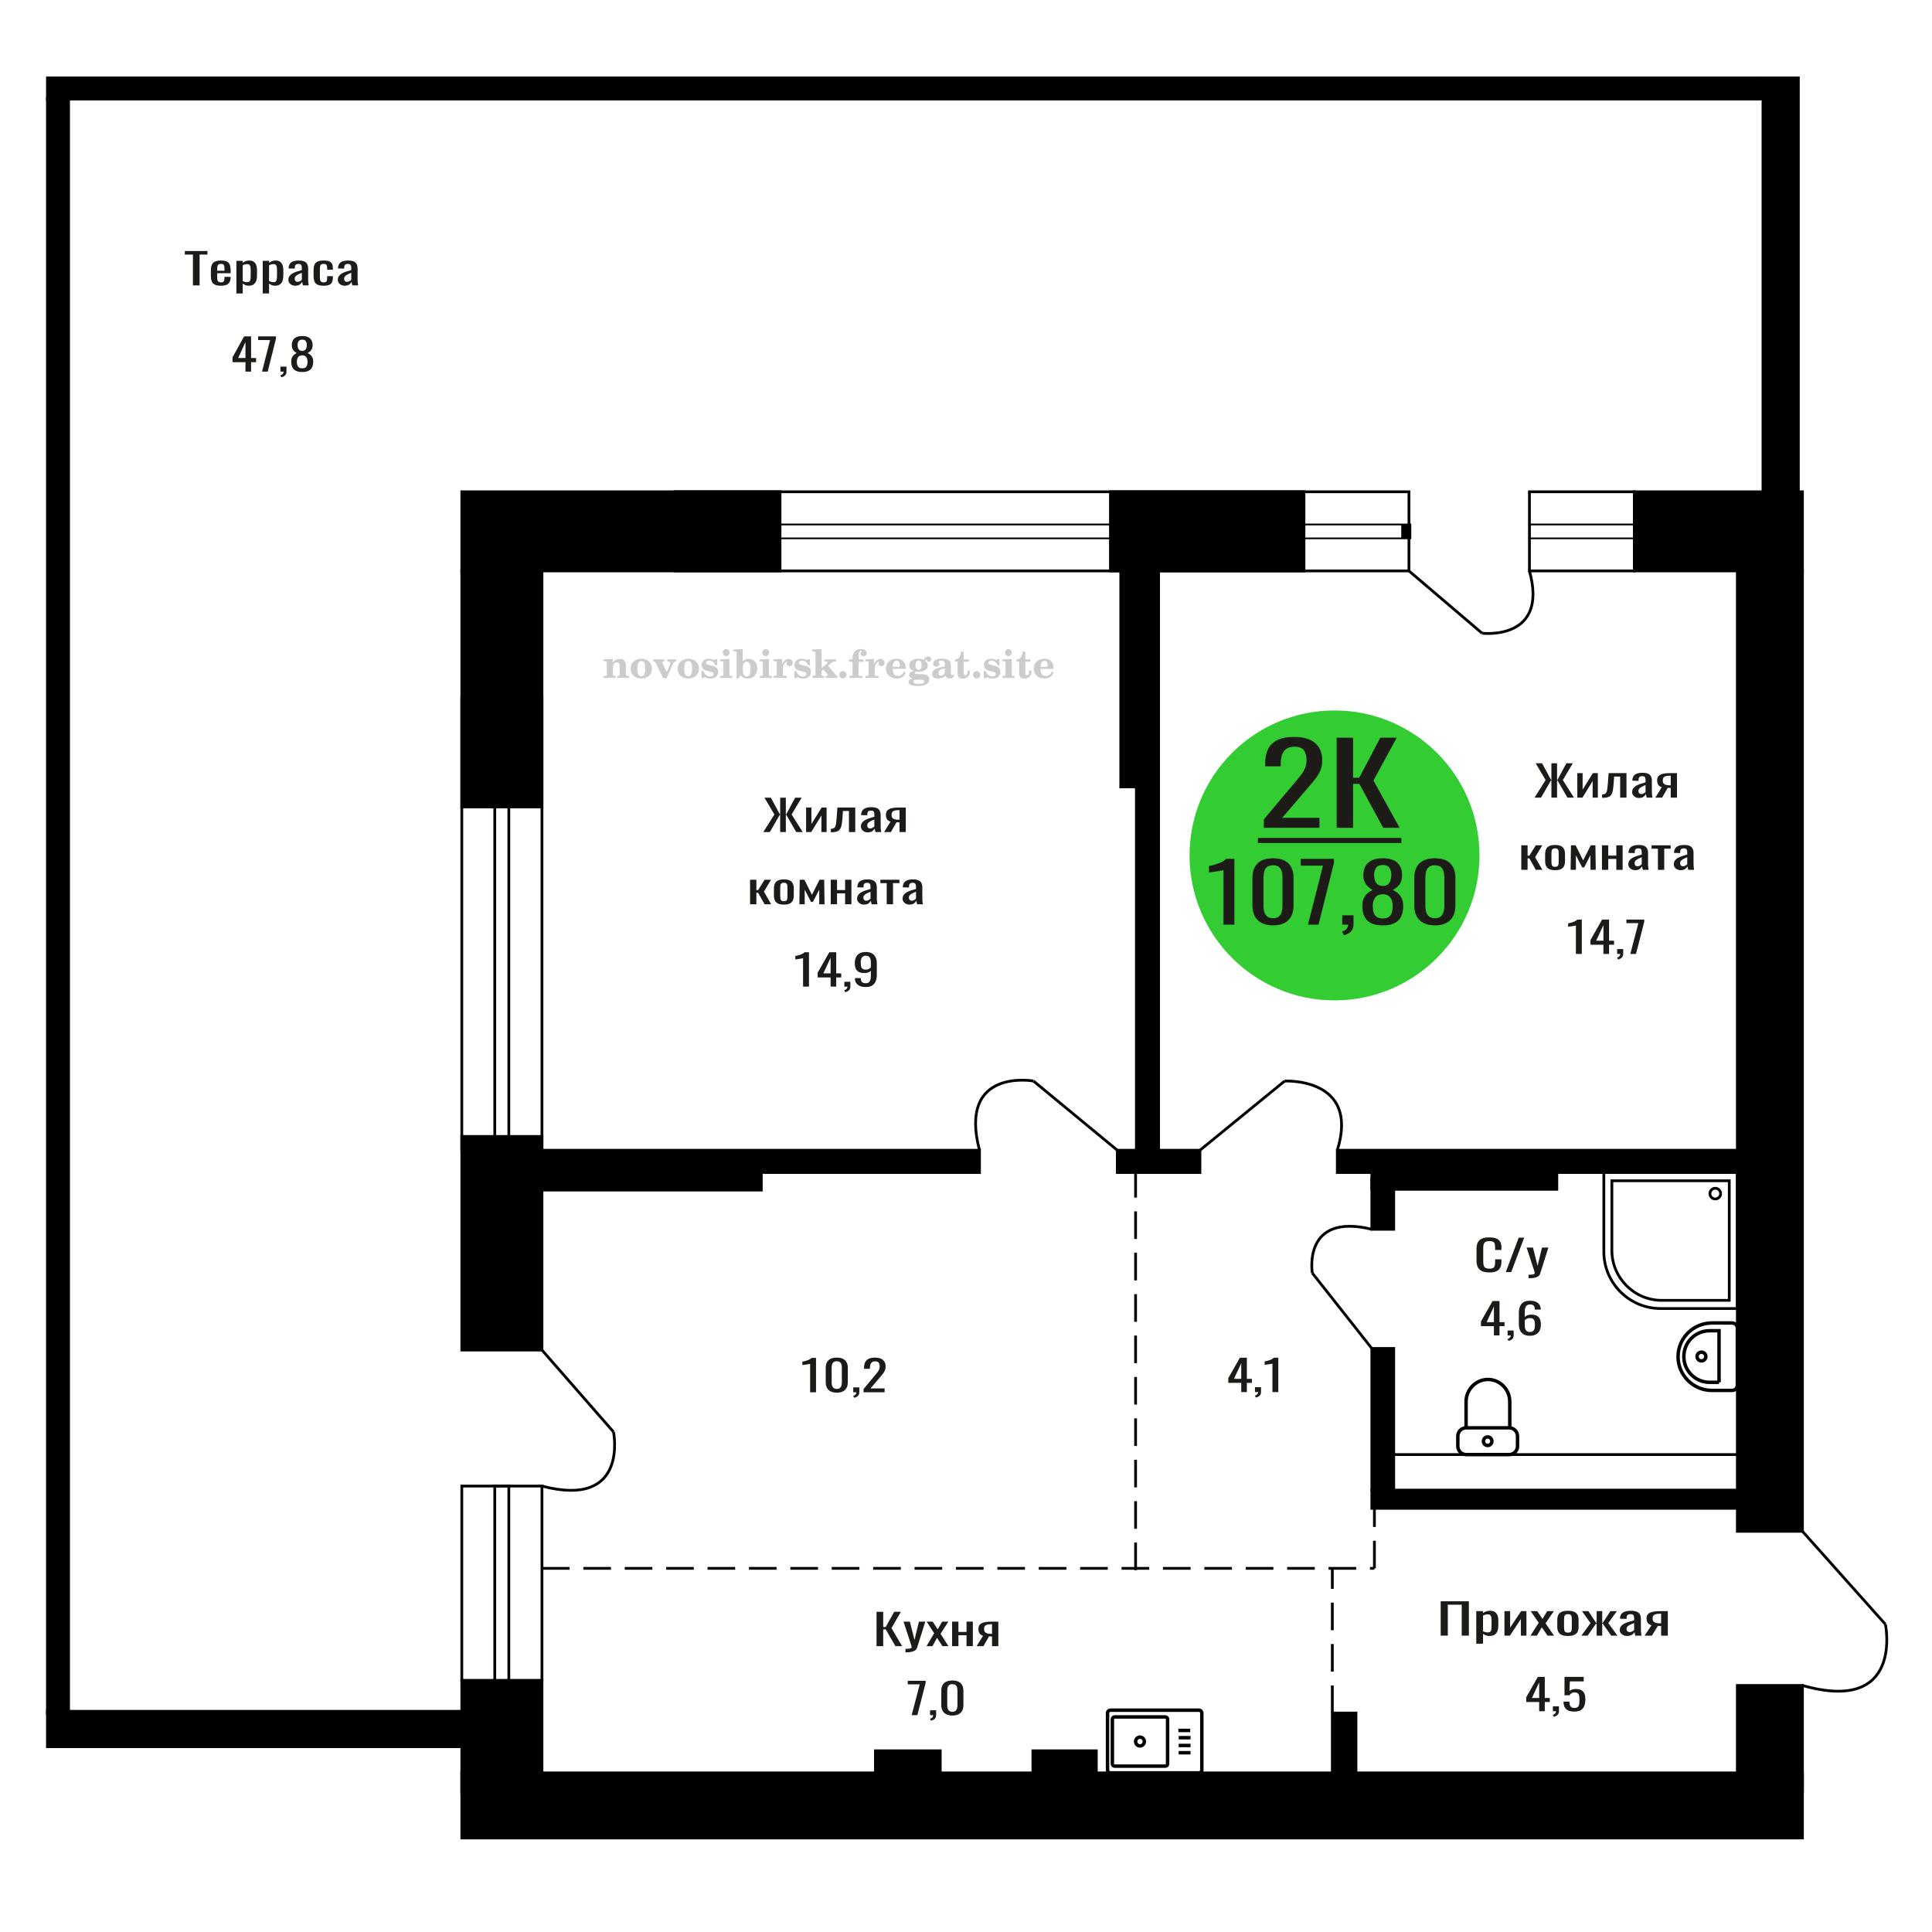 <?xml version="1.0" encoding="UTF-8"?>
<!DOCTYPE svg PUBLIC "-//W3C//DTD SVG 1.1//EN" "http://www.w3.org/Graphics/SVG/1.1/DTD/svg11.dtd">
<!-- Creator: CorelDRAW 2019 -->
<svg xmlns="http://www.w3.org/2000/svg" xml:space="preserve" width="140mm" height="140mm" version="1.1" style="shape-rendering:geometricPrecision; text-rendering:geometricPrecision; image-rendering:optimizeQuality; fill-rule:evenodd; clip-rule:evenodd"
viewBox="0 0 14000 14000"
 xmlns:xlink="http://www.w3.org/1999/xlink">
 <defs>
  <style type="text/css">
   <![CDATA[
    .str0 {stroke:black;stroke-width:25;stroke-miterlimit:22.926}
    .str1 {stroke:black;stroke-width:20;stroke-miterlimit:22.926}
    .str2 {stroke:black;stroke-width:20;stroke-miterlimit:22.926;stroke-dasharray:200 100}
    .fil1 {fill:none}
    .fil5 {fill:black}
    .fil4 {fill:#1C1B17}
    .fil3 {fill:#33CC33}
    .fil0 {fill:#1C1B17;fill-rule:nonzero}
    .fil2 {fill:#CCCCCC;fill-rule:nonzero}
   ]]>
  </style>
 </defs>
 <g id="Слой_x0020_1">
  <polygon class="fil0" points="10439.71,11852.45 10439.71,11603.43 10643.96,11603.43 10643.96,11852.45 10592.2,11852.45 10592.2,11628.33 10491.46,11628.33 10491.46,11852.45 "/>
  <path id="1" class="fil0" d="M10697.54 11910.86l0 -236.1 49.01 0 0 14.14c5.8,-4.51 12.81,-8.41 21.06,-11.69 8.24,-3.27 18.01,-4.91 29.31,-4.91 13.75,0 24.65,2.4 32.74,7.22 8.1,4.82 14.12,10.86 18.1,18.14 3.96,7.27 6.55,14.65 7.78,22.13 1.22,7.48 1.83,13.89 1.83,19.22l0 43.04c0,12.5 -1.83,24.34 -5.48,35.51 -3.67,11.17 -10.31,20.18 -19.94,27.05 -9.6,6.87 -23.12,10.3 -40.53,10.3 -9.46,0 -17.86,-1.59 -25.18,-4.77 -7.33,-3.17 -13.89,-6.81 -19.69,-10.91l0 71.63 -49.01 0zm84.27 -81.77c8.55,0 14.66,-2.11 18.32,-6.31 3.65,-4.2 5.95,-9.89 6.87,-17.06 0.91,-7.17 1.37,-15.06 1.37,-23.67l0 -43.04c0,-7.38 -0.61,-14.19 -1.83,-20.45 -1.22,-6.25 -3.81,-11.22 -7.79,-14.91 -3.96,-3.69 -10.22,-5.53 -18.77,-5.53 -6.42,0 -12.51,0.92 -18.32,2.77 -5.8,1.84 -10.83,3.99 -15.11,6.45l0 113.75c4.57,2.26 9.76,4.15 15.57,5.69 5.79,1.54 12.36,2.31 19.69,2.31z"/>
  <polygon id="2" class="fil0" points="10901.79,11852.45 10901.79,11674.76 10943.01,11674.76 10943.01,11794.35 11022.69,11674.76 11061.17,11674.76 11061.17,11852.45 11020.86,11852.45 11020.86,11731.94 10941.64,11852.45 "/>
  <polygon id="3" class="fil0" points="11090.49,11852.45 11150.02,11758.99 11091.86,11674.76 11138.58,11674.76 11177.5,11731.02 11211.85,11674.76 11259.94,11674.76 11199.49,11762.99 11260.85,11852.45 11214.13,11852.45 11172.47,11792.19 11136.74,11852.45 "/>
  <path id="4" class="fil0" d="M11362.06 11854.91c-19.53,0 -34.95,-2.66 -46.26,-7.99 -11.29,-5.33 -19.3,-12.92 -24.04,-22.75 -4.72,-9.84 -7.09,-21.42 -7.09,-34.74l0 -51.65c0,-13.32 2.37,-24.9 7.09,-34.74 4.74,-9.84 12.75,-17.42 24.04,-22.75 11.31,-5.33 26.73,-7.99 46.26,-7.99 19.54,0 34.89,2.66 46.03,7.99 11.14,5.33 19.08,12.91 23.82,22.75 4.72,9.84 7.09,21.42 7.09,34.74l0 51.65c0,13.32 -2.37,24.9 -7.09,34.74 -4.74,9.83 -12.68,17.42 -23.82,22.75 -11.14,5.33 -26.49,7.99 -46.03,7.99zm0 -24.29c9.47,0 16.1,-1.84 19.93,-5.53 3.81,-3.69 6.09,-8.56 6.87,-14.6 0.76,-6.05 1.14,-12.35 1.14,-18.91l0 -55.65c0,-6.76 -0.38,-13.11 -1.14,-19.06 -0.78,-5.94 -3.06,-10.81 -6.87,-14.6 -3.83,-3.79 -10.46,-5.69 -19.93,-5.69 -9.46,0 -16.18,1.9 -20.14,5.69 -3.98,3.79 -6.35,8.66 -7.11,14.6 -0.76,5.95 -1.15,12.3 -1.15,19.06l0 55.65c0,6.56 0.39,12.86 1.15,18.91 0.76,6.04 3.13,10.91 7.11,14.6 3.96,3.69 10.68,5.53 20.14,5.53z"/>
  <polygon id="5" class="fil0" points="11459.16,11852.45 11525.57,11761.76 11463.28,11674.76 11509.98,11674.76 11566.32,11760.22 11569.99,11760.22 11569.99,11674.76 11610.28,11674.76 11610.28,11760.22 11613.95,11760.22 11669.83,11674.76 11716.54,11674.76 11654.24,11761.76 11720.66,11852.45 11675.32,11852.45 11613.95,11765.14 11610.28,11765.14 11610.28,11852.45 11569.99,11852.45 11569.99,11765.14 11565.86,11765.14 11504.5,11852.45 "/>
  <path id="6" class="fil0" d="M11790.27 11854.91c-10.37,0 -19.53,-2 -27.47,-6 -7.94,-3.99 -14.2,-9.12 -18.79,-15.37 -4.57,-6.25 -6.86,-12.86 -6.86,-19.83 0,-11.06 2.75,-20.39 8.25,-27.97 5.48,-7.59 13.05,-13.99 22.66,-19.22 9.62,-5.22 20.76,-9.78 33.44,-13.68 12.66,-3.89 26.03,-7.68 40.07,-11.37l0 -12.61c0,-7.17 -0.61,-13.11 -1.83,-17.83 -1.22,-4.71 -3.74,-8.25 -7.57,-10.6 -3.81,-2.36 -9.53,-3.54 -17.16,-3.54 -6.72,0 -12.14,1.03 -16.27,3.07 -4.12,2.05 -7.09,4.97 -8.92,8.77 -1.83,3.79 -2.75,8.25 -2.75,13.37l0 8.92 -48.55 -1.23c0.61,-19.68 7.33,-34.18 20.15,-43.51 12.83,-9.32 32.67,-13.98 59.54,-13.98 26.25,0 44.89,4.81 55.87,14.45 10.99,9.63 16.49,23.56 16.49,41.81l0 81.16c0,5.53 0.22,10.86 0.68,15.98 0.47,5.13 1.08,9.89 1.84,14.3 0.76,4.41 1.46,8.56 2.07,12.45l-44.89 0c-0.92,-3.28 -2.07,-7.43 -3.44,-12.45 -1.37,-5.02 -2.37,-9.58 -2.98,-13.68 -3.05,6.97 -8.92,13.47 -17.62,19.52 -8.7,6.05 -20.69,9.07 -35.96,9.07zm19.24 -28.28c4.89,0 9.46,-0.93 13.74,-2.77 4.28,-1.85 8.09,-3.95 11.44,-6.3 3.37,-2.36 5.66,-4.26 6.88,-5.69l0 -50.42c-7.64,2.87 -14.8,5.74 -21.52,8.61 -6.72,2.87 -12.61,5.89 -17.64,9.07 -5.04,3.17 -9.01,6.76 -11.9,10.76 -2.91,3.99 -4.35,8.55 -4.35,13.68 0,7.17 1.98,12.81 5.94,16.91 3.98,4.1 9.77,6.15 17.41,6.15z"/>
  <path id="7" class="fil0" d="M11917.59 11852.45l49.92 -75.32c-8.54,-2.25 -15.49,-5.64 -20.83,-10.15 -5.34,-4.5 -9.23,-10.04 -11.67,-16.6 -2.45,-6.56 -3.67,-13.93 -3.67,-22.13 0,-9.43 1.83,-17.53 5.5,-24.29 3.66,-6.76 9.46,-12.3 17.4,-16.6 7.94,-4.3 18.47,-7.48 31.59,-9.53 13.13,-2.05 29.32,-3.07 48.55,-3.07l51.29 0 0 177.69 -48.55 0 0 -70.09c-4.88,0 -8.99,-0.06 -12.36,-0.16 -3.35,-0.1 -7.02,-0.25 -10.99,-0.46l-43.5 70.71 -52.68 0zm114.04 -89.15c0.61,0 1.61,0 2.98,0 1.37,0 2.22,0 2.51,0l0 -69.79c-0.29,0 -1.14,0 -2.51,0 -1.37,0 -2.21,0 -2.52,0 -14.35,0 -25.73,1.18 -34.12,3.53 -8.4,2.36 -14.27,6.05 -17.63,11.07 -3.35,5.02 -5.04,11.74 -5.04,20.14 0,11.68 3.89,20.39 11.68,26.13 7.79,5.74 22.67,8.71 44.65,8.92z"/>
  <path class="fil1 str0" d="M10623.84 10540.45l312.78 0c32.95,0 59.91,-27.36 59.91,-60.81l0 -72.28c0,-33.45 -26.96,-60.81 -59.91,-60.81l-312.78 0c-32.96,0 -59.92,27.36 -59.92,60.81l0 72.28c0,33.45 26.96,60.81 59.92,60.81zm0 -193.9l316.52 0 0 -189.83c0,-88.33 -71.22,-160.59 -158.26,-160.59l0 0c-87.04,0 -158.26,72.26 -158.26,160.59l0 189.83zm156.39 128.07c16.93,0 30.67,-13.93 30.67,-31.12 0,-17.19 -13.74,-31.13 -30.67,-31.13 -16.94,0 -30.67,13.94 -30.67,31.13 0,17.19 13.73,31.12 30.67,31.12z"/>
  <path class="fil1 str0" d="M8046.55 12392.51l641.47 0c11.51,0 20.92,9.55 20.92,21.21l0 412.15c0,11.67 -9.41,21.22 -20.92,21.22l-641.47 0c-11.51,0 -20.93,-9.55 -20.93,-21.22l0 -412.15c0,-11.66 9.42,-21.21 20.93,-21.21zm30.5 48.96l367.33 0c9.03,0 16.42,7.48 16.42,16.64l0 323.38c0,9.15 -7.39,16.64 -16.42,16.64l-367.33 0c-9.03,0 -16.41,-7.49 -16.41,-16.64l0 -323.38c0,-9.16 7.38,-16.64 16.41,-16.64zm183.66 146.34c17.44,0 31.56,14.32 31.56,31.99 0,17.67 -14.12,31.99 -31.56,31.99 -17.42,0 -31.55,-14.32 -31.55,-31.99 0,-17.67 14.13,-31.99 31.55,-31.99zm278.09 -48.43l86.02 0m-83.62 52.63l86.01 0m-86.01 56.4l86.01 0m-86.01 52.63l86.01 0"/>
  <path class="fil1 str0" d="M12589.48 10037.51l0 -412.74c0,-20.9 -17.14,-38 -38.09,-38l-146.61 0c-134.79,0 -245.06,109.96 -245.06,244.36l0 0.01c0,134.4 110.27,244.36 245.06,244.36l146.61 0c20.95,0 38.09,-17.09 38.09,-37.99zm-132.58 -20.67l0 -373.79 -69.06 0c-102.33,0 -186.05,83.49 -186.05,185.53l0 2.74c0,102.03 83.72,185.52 186.05,185.52l69.06 0zm-95.68 -186.89c0,-17.56 -14.27,-31.79 -31.88,-31.79 -17.61,0 -31.88,14.23 -31.88,31.79 0,17.56 14.27,31.79 31.88,31.79 17.61,0 31.88,-14.23 31.88,-31.79z"/>
  <path class="fil1 str1" d="M4445.75 10376.18c0,0 114.74,559.35 -518.45,392.42"/>
  <line class="fil1 str1" x1="3927.3" y1="9783.01" x2="4445.75" y2= "10376.18" />
  <polygon class="fil0" points="5531.31,6029.33 5611.59,5902.05 5539.42,5780.31 5585.97,5780.31 5650.87,5900.52 5653.43,5900.52 5653.43,5780.31 5694.43,5780.31 5694.43,5900.52 5697.42,5900.52 5761.89,5780.31 5808.87,5780.31 5736.28,5902.05 5816.98,6029.33 5769.59,6029.33 5697.85,5904.82 5694.43,5904.82 5694.43,6029.33 5653.43,6029.33 5653.43,5904.82 5650.44,5904.82 5578.29,6029.33 "/>
  <polygon id="1" class="fil0" points="5841.32,6029.33 5841.32,5851.64 5879.75,5851.64 5879.75,5971.23 5954.05,5851.64 5989.92,5851.64 5989.92,6029.33 5952.34,6029.33 5952.34,5908.82 5878.47,6029.33 "/>
  <path id="2" class="fil0" d="M6020.67 6030.87l0 -24.9c8.53,0 15.3,-1.23 20.28,-3.69 4.99,-2.46 8.82,-6.61 11.53,-12.45 2.71,-5.85 4.77,-13.74 6.2,-23.68 1.41,-9.94 2.69,-22.39 3.83,-37.35l5.56 -77.16 129.38 0 0 177.69 -45.68 0 0 -152.79 -43.56 0 -3.85 52.26c-1.42,20.29 -3.49,37.1 -6.19,50.42 -2.7,13.32 -6.91,23.72 -12.59,31.2 -5.69,7.48 -13.32,12.76 -22.85,15.84 -9.54,3.07 -21.85,4.61 -36.93,4.61l-5.13 0z"/>
  <path id="3" class="fil0" d="M6287.97 6031.79c-9.67,0 -18.21,-2 -25.61,-6 -7.41,-3.99 -13.24,-9.12 -17.52,-15.37 -4.26,-6.25 -6.4,-12.86 -6.4,-19.83 0,-11.06 2.57,-20.39 7.69,-27.97 5.12,-7.59 12.17,-13.99 21.13,-19.22 8.97,-5.22 19.36,-9.78 31.18,-13.68 11.81,-3.89 24.27,-7.68 37.37,-11.37l0 -12.61c0,-7.17 -0.57,-13.11 -1.71,-17.83 -1.14,-4.71 -3.49,-8.25 -7.06,-10.6 -3.55,-2.36 -8.89,-3.54 -16,-3.54 -6.26,0 -11.32,1.03 -15.17,3.07 -3.84,2.05 -6.61,4.97 -8.32,8.77 -1.71,3.79 -2.57,8.25 -2.57,13.37l0 8.92 -45.26 -1.23c0.57,-19.68 6.83,-34.18 18.79,-43.51 11.96,-9.32 30.46,-13.98 55.52,-13.98 24.47,0 41.85,4.81 52.08,14.45 10.25,9.63 15.38,23.56 15.38,41.81l0 81.16c0,5.53 0.21,10.86 0.64,15.98 0.43,5.13 1,9.89 1.71,14.3 0.71,4.41 1.36,8.56 1.93,12.45l-41.85 0c-0.86,-3.28 -1.93,-7.43 -3.21,-12.45 -1.28,-5.02 -2.21,-9.58 -2.78,-13.68 -2.85,6.97 -8.32,13.47 -16.43,19.52 -8.11,6.05 -19.29,9.07 -33.53,9.07zm17.95 -28.28c4.55,0 8.82,-0.93 12.8,-2.77 3.99,-1.85 7.54,-3.95 10.67,-6.3 3.14,-2.36 5.28,-4.26 6.42,-5.69l0 -50.42c-7.13,2.87 -13.81,5.74 -20.07,8.61 -6.27,2.87 -11.76,5.89 -16.45,9.07 -4.69,3.17 -8.4,6.76 -11.1,10.76 -2.71,3.99 -4.05,8.55 -4.05,13.68 0,7.17 1.84,12.81 5.54,16.91 3.71,4.1 9.11,6.15 16.24,6.15z"/>
  <path id="4" class="fil0" d="M6406.69 6029.33l46.54 -75.32c-7.96,-2.25 -14.44,-5.64 -19.42,-10.15 -4.98,-4.5 -8.61,-10.04 -10.89,-16.6 -2.27,-6.56 -3.41,-13.93 -3.41,-22.13 0,-9.43 1.7,-17.53 5.12,-24.29 3.42,-6.76 8.82,-12.3 16.22,-16.6 7.41,-4.3 17.23,-7.48 29.47,-9.53 12.23,-2.05 27.33,-3.07 45.26,-3.07l47.82 0 0 177.69 -45.26 0 0 -70.09c-4.56,0 -8.39,-0.06 -11.53,-0.16 -3.13,-0.1 -6.54,-0.25 -10.25,-0.46l-40.56 70.71 -49.11 0zm106.32 -89.15c0.57,0 1.5,0 2.78,0 1.28,0 2.07,0 2.35,0l0 -69.79c-0.28,0 -1.07,0 -2.35,0 -1.28,0 -2.06,0 -2.35,0 -13.37,0 -23.98,1.18 -31.8,3.53 -7.84,2.36 -13.31,6.05 -16.45,11.07 -3.13,5.02 -4.69,11.74 -4.69,20.14 0,11.68 3.62,20.39 10.88,26.13 7.27,5.74 21.14,8.71 41.63,8.92z"/>
  <polygon id="5" class="fil0" points="5435.22,6552.57 5435.22,6374.88 5480.92,6374.88 5480.92,6449.89 5493.72,6449.89 5540.27,6374.88 5587.24,6374.88 5535.57,6460.96 5588.09,6552.57 5540.27,6552.57 5493.72,6469.56 5480.92,6469.56 5480.92,6552.57 "/>
  <path id="6" class="fil0" d="M5680.32 6555.03c-18.21,0 -32.59,-2.66 -43.13,-7.99 -10.53,-5.33 -18,-12.92 -22.42,-22.75 -4.4,-9.84 -6.61,-21.42 -6.61,-34.74l0 -51.65c0,-13.32 2.21,-24.9 6.61,-34.74 4.42,-9.84 11.89,-17.42 22.42,-22.75 10.54,-5.33 24.92,-7.99 43.13,-7.99 18.22,0 32.53,2.66 42.92,7.99 10.39,5.33 17.79,12.91 22.21,22.75 4.4,9.84 6.61,21.42 6.61,34.74l0 51.65c0,13.32 -2.21,24.9 -6.61,34.74 -4.42,9.83 -11.82,17.42 -22.21,22.75 -10.39,5.33 -24.7,7.99 -42.92,7.99zm0 -24.29c8.83,0 15.01,-1.84 18.58,-5.53 3.56,-3.69 5.68,-8.56 6.41,-14.6 0.71,-6.05 1.07,-12.35 1.07,-18.91l0 -55.65c0,-6.76 -0.36,-13.11 -1.07,-19.06 -0.73,-5.94 -2.85,-10.81 -6.41,-14.6 -3.57,-3.79 -9.75,-5.69 -18.58,-5.69 -8.82,0 -15.08,1.9 -18.78,5.69 -3.71,3.79 -5.92,8.66 -6.62,14.6 -0.71,5.95 -1.07,12.3 -1.07,19.06l0 55.65c0,6.56 0.36,12.86 1.07,18.91 0.7,6.04 2.91,10.91 6.62,14.6 3.7,3.69 9.96,5.53 18.78,5.53z"/>
  <polygon id="7" class="fil0" points="5792.63,6552.57 5795.19,6374.88 5828.93,6374.88 5883.58,6484.01 5938.67,6374.88 5972.41,6374.88 5974.96,6552.57 5936.53,6552.57 5936.53,6446.51 5890.85,6535.05 5876.75,6535.05 5831.07,6447.12 5831.07,6552.57 "/>
  <polygon id="8" class="fil0" points="6019.8,6552.57 6019.8,6374.88 6065.5,6374.88 6065.5,6449.58 6123.99,6449.58 6123.99,6374.88 6169.68,6374.88 6169.68,6552.57 6123.99,6552.57 6123.99,6473.56 6065.5,6473.56 6065.5,6552.57 "/>
  <path id="9" class="fil0" d="M6260.2 6555.03c-9.66,0 -18.21,-2 -25.61,-6 -7.4,-3.99 -13.24,-9.12 -17.51,-15.37 -4.27,-6.25 -6.41,-12.86 -6.41,-19.83 0,-11.06 2.57,-20.39 7.7,-27.97 5.11,-7.59 12.17,-13.99 21.12,-19.22 8.98,-5.22 19.37,-9.78 31.19,-13.68 11.8,-3.89 24.26,-7.68 37.36,-11.37l0 -12.61c0,-7.17 -0.57,-13.11 -1.71,-17.83 -1.14,-4.71 -3.48,-8.25 -7.05,-10.6 -3.56,-2.36 -8.89,-3.54 -16,-3.54 -6.27,0 -11.32,1.03 -15.17,3.07 -3.85,2.05 -6.61,4.97 -8.32,8.77 -1.71,3.79 -2.57,8.25 -2.57,13.37l0 8.92 -45.27 -1.23c0.57,-19.68 6.83,-34.18 18.79,-43.51 11.96,-9.32 30.46,-13.98 55.52,-13.98 24.48,0 41.85,4.81 52.09,14.45 10.25,9.63 15.37,23.56 15.37,41.81l0 81.16c0,5.53 0.21,10.86 0.64,15.98 0.43,5.13 1,9.89 1.71,14.3 0.71,4.41 1.36,8.56 1.93,12.45l-41.85 0c-0.86,-3.28 -1.93,-7.43 -3.21,-12.45 -1.27,-5.02 -2.2,-9.58 -2.77,-13.68 -2.85,6.97 -8.32,13.47 -16.44,19.52 -8.11,6.05 -19.29,9.07 -33.53,9.07zm17.95 -28.28c4.56,0 8.82,-0.93 12.81,-2.77 3.98,-1.85 7.54,-3.95 10.66,-6.3 3.14,-2.36 5.28,-4.26 6.42,-5.69l0 -50.42c-7.12,2.87 -13.81,5.74 -20.07,8.61 -6.26,2.87 -11.75,5.89 -16.45,9.07 -4.69,3.17 -8.4,6.76 -11.09,10.76 -2.71,3.99 -4.06,8.55 -4.06,13.68 0,7.17 1.85,12.81 5.54,16.91 3.71,4.1 9.11,6.15 16.24,6.15z"/>
  <polygon id="10" class="fil0" points="6425.46,6552.57 6425.46,6399.47 6379.35,6399.47 6379.35,6374.88 6517.71,6374.88 6517.71,6399.47 6471.16,6399.47 6471.16,6552.57 "/>
  <path id="11" class="fil0" d="M6589.86 6555.03c-9.66,0 -18.2,-2 -25.61,-6 -7.4,-3.99 -13.24,-9.12 -17.51,-15.37 -4.27,-6.25 -6.41,-12.86 -6.41,-19.83 0,-11.06 2.57,-20.39 7.7,-27.97 5.11,-7.59 12.17,-13.99 21.12,-19.22 8.98,-5.22 19.37,-9.78 31.19,-13.68 11.8,-3.89 24.26,-7.68 37.36,-11.37l0 -12.61c0,-7.17 -0.57,-13.11 -1.71,-17.83 -1.14,-4.71 -3.48,-8.25 -7.05,-10.6 -3.56,-2.36 -8.89,-3.54 -16,-3.54 -6.27,0 -11.32,1.03 -15.17,3.07 -3.85,2.05 -6.61,4.97 -8.32,8.77 -1.71,3.79 -2.57,8.25 -2.57,13.37l0 8.92 -45.27 -1.23c0.57,-19.68 6.84,-34.18 18.79,-43.51 11.96,-9.32 30.46,-13.98 55.52,-13.98 24.48,0 41.85,4.81 52.09,14.45 10.25,9.63 15.37,23.56 15.37,41.81l0 81.16c0,5.53 0.21,10.86 0.64,15.98 0.43,5.13 1,9.89 1.71,14.3 0.71,4.41 1.36,8.56 1.93,12.45l-41.85 0c-0.86,-3.28 -1.93,-7.43 -3.21,-12.45 -1.27,-5.02 -2.2,-9.58 -2.77,-13.68 -2.85,6.97 -8.32,13.47 -16.44,19.52 -8.11,6.05 -19.29,9.07 -33.53,9.07zm17.95 -28.28c4.56,0 8.82,-0.93 12.81,-2.77 3.98,-1.85 7.54,-3.95 10.66,-6.3 3.14,-2.36 5.28,-4.26 6.42,-5.69l0 -50.42c-7.12,2.87 -13.81,5.74 -20.07,8.61 -6.26,2.87 -11.75,5.89 -16.45,9.07 -4.69,3.17 -8.4,6.76 -11.09,10.76 -2.71,3.99 -4.06,8.55 -4.06,13.68 0,7.17 1.85,12.81 5.54,16.91 3.71,4.1 9.11,6.15 16.24,6.15z"/>
  <path class="fil0" d="M10792.68 9220.56c-24.54,0 -43.58,-3.69 -57.14,-11.07 -13.54,-7.38 -22.95,-17.32 -28.24,-29.82 -5.28,-12.5 -7.91,-26.44 -7.91,-41.81l0 -87.93c0,-16.8 2.63,-31.46 7.91,-43.96 5.29,-12.5 14.7,-22.19 28.24,-29.05 13.56,-6.87 32.6,-10.3 57.14,-10.3 21.67,0 38.86,2.87 51.56,8.61 12.69,5.74 21.82,13.93 27.39,24.59 5.56,10.66 8.34,23.47 8.34,38.43l0 19.68 -45.78 0 0 -17.53c0,-9.22 -0.64,-17.37 -1.94,-24.44 -1.28,-7.07 -4.77,-12.55 -10.48,-16.45 -5.7,-3.89 -15.25,-5.84 -28.67,-5.84 -13.69,0 -23.68,2.1 -29.96,6.31 -6.27,4.2 -10.34,10.14 -12.19,17.83 -1.85,7.68 -2.78,16.65 -2.78,26.9l0 98.68c0,12.5 1.43,22.39 4.28,29.67 2.86,7.27 7.56,12.45 14.12,15.52 6.57,3.08 15.41,4.62 26.53,4.62 13.12,0 22.55,-2.11 28.24,-6.31 5.71,-4.2 9.29,-9.99 10.7,-17.37 1.42,-7.37 2.15,-15.98 2.15,-25.82l0 -18.45 45.78 0 0 18.45c0,15.17 -2.56,28.54 -7.7,40.12 -5.13,11.58 -13.97,20.6 -26.53,27.05 -12.55,6.46 -30.25,9.69 -53.06,9.69z"/>
  <polygon id="1" class="fil0" points="10911.65,9217.79 11004.94,8968.77 11044.74,8968.77 10951.02,9217.79 "/>
  <path id="2" class="fil0" d="M11076.39 9262.37l0 -25.21c11.13,0 19.97,-0.36 26.54,-1.08 6.56,-0.72 11.26,-2.05 14.12,-3.99 2.85,-1.95 4.27,-4.67 4.27,-8.15 0,-1.85 -0.99,-5.95 -2.99,-12.3 -1.99,-6.35 -4.14,-13.12 -6.42,-20.29l-49.64 -151.25 46.22 0 33.38 132.81 32.1 -132.81 46.21 0 -59.05 187.53c-2.57,8.61 -7.28,15.42 -14.13,20.44 -6.85,5.02 -15.61,8.66 -26.32,10.92 -10.69,2.25 -23.61,3.38 -38.72,3.38l-5.57 0z"/>
  <path class="fil2" d="M4374.52 4912.15l0 -14.11 13.22 -0.28c3.86,-0.29 6.44,-1.13 7.71,-2.54 1.27,-1.41 1.93,-4.05 1.93,-7.91l0 -84.43c0,-4.56 -0.99,-7.52 -3.01,-9.03 -2.02,-1.46 -6.21,-2.21 -12.56,-2.21 -0.84,0 -2.21,0.05 -4.09,0.14 -1.88,0.1 -3.29,0.14 -4.33,0.14l0 -13.82 66.37 -3.11 0 27.05c6.78,-9.32 14.21,-16.14 22.25,-20.51 8.04,-4.38 17.26,-6.54 27.61,-6.54 15.66,0 27.24,4 34.76,12 7.53,7.99 11.29,20.27 11.29,36.83l0 63.49c0,3.86 0.66,6.5 1.98,7.95 1.36,1.51 3.9,2.31 7.66,2.5l13.22 0.28 0 14.11 -86.08 0 0 -14.11 9.69 -0.71c3.86,-0.18 6.4,-0.98 7.62,-2.4 1.27,-1.41 1.88,-4.04 1.88,-7.9l0 -58.98c0,-9.79 -1.69,-16.93 -5.03,-21.31 -3.34,-4.42 -8.75,-6.63 -16.18,-6.63 -10.16,0 -17.54,3.48 -22.15,10.49 -4.57,6.96 -6.87,18.44 -6.87,34.43l0 42.28c0,3.86 0.66,6.5 1.93,7.91 1.27,1.41 3.81,2.25 7.66,2.54l9.88 0.28 0 14.11 -86.36 0z"/>
  <path id="1" class="fil2" d="M4569.87 4845.31c0,-21.12 7.19,-38.33 21.54,-51.69 14.39,-13.36 33.02,-20.04 55.88,-20.04 22.67,0 41.25,6.68 55.74,20.08 14.53,13.41 21.78,30.63 21.78,51.65 0,21.03 -7.2,38.19 -21.55,51.46 -14.39,13.26 -33.02,19.9 -55.97,19.9 -22.95,0 -41.63,-6.64 -55.93,-19.85 -14.34,-13.22 -21.49,-30.39 -21.49,-51.51zm48.82 0c0,18.96 2.26,32.79 6.77,41.53 4.52,8.8 11.67,13.17 21.55,13.17 9.92,0 17.17,-4.37 21.77,-13.17 4.61,-8.74 6.92,-22.57 6.92,-41.53 0,-19.19 -2.26,-33.16 -6.82,-41.91 -4.56,-8.79 -11.76,-13.17 -21.59,-13.17 -9.97,0 -17.22,4.38 -21.78,13.17 -4.56,8.75 -6.82,22.72 -6.82,41.91z"/>
  <path id="2" class="fil2" d="M4751.28 4803.5c-2.11,-4.57 -4.33,-7.62 -6.58,-9.08 -2.31,-1.46 -5.6,-2.21 -9.83,-2.21l-1.09 0 0 -14.4 80.53 0 0 14.4 -6.07 0.56c-3.2,0.28 -5.5,0.85 -6.91,1.79 -1.36,0.89 -2.07,2.3 -2.07,4.14 0,0.8 0.33,2.11 0.89,3.85 0.61,1.74 1.37,3.53 2.31,5.37l29.63 62.46 23.14 -53.62c0.76,-1.83 1.32,-3.9 1.79,-6.16 0.47,-2.26 0.71,-4.24 0.71,-5.98 0,-3.48 -1.32,-6.3 -3.96,-8.37 -2.58,-2.02 -6.25,-3.2 -10.95,-3.48l-7.44 -0.56 0 -14.4 64.63 0 0 14.96c-6.07,0.28 -10.77,1.69 -14.11,4.28 -3.39,2.54 -6.73,7.62 -10.16,15.15l-45.72 102.77 -23.99 0 -54.75 -111.47z"/>
  <path id="3" class="fil2" d="M4909.94 4845.31c0,-21.12 7.19,-38.33 21.54,-51.69 14.39,-13.36 33.02,-20.04 55.88,-20.04 22.67,0 41.25,6.68 55.74,20.08 14.53,13.41 21.78,30.63 21.78,51.65 0,21.03 -7.2,38.19 -21.55,51.46 -14.39,13.26 -33.02,19.9 -55.97,19.9 -22.95,0 -41.63,-6.64 -55.93,-19.85 -14.34,-13.22 -21.49,-30.39 -21.49,-51.51zm48.82 0c0,18.96 2.26,32.79 6.77,41.53 4.52,8.8 11.67,13.17 21.55,13.17 9.92,0 17.17,-4.37 21.77,-13.17 4.61,-8.74 6.92,-22.57 6.92,-41.53 0,-19.19 -2.26,-33.16 -6.82,-41.91 -4.56,-8.79 -11.76,-13.17 -21.59,-13.17 -9.97,0 -17.22,4.38 -21.78,13.17 -4.56,8.75 -6.82,22.72 -6.82,41.91z"/>
  <path id="4" class="fil2" d="M5083.17 4862.48l12.18 0c5.79,12.79 13.12,22.58 22.01,29.35 8.94,6.77 18.87,10.16 29.87,10.16 7.2,0 12.89,-1.6 17.08,-4.75 4.23,-3.2 6.35,-7.43 6.35,-12.79 0,-4.8 -1.84,-8.47 -5.55,-11.06 -3.72,-2.59 -11.62,-5.13 -23.76,-7.62 -20.84,-4 -35.51,-9.64 -44.02,-16.84 -8.52,-7.19 -12.75,-17.26 -12.75,-30.19 0,-14.35 4.75,-25.45 14.25,-33.31 9.5,-7.9 23,-11.85 40.45,-11.85 6.49,0 12.7,0.8 18.49,2.45 5.83,1.64 11.15,3.99 15.94,7.1l11.06 -7.57 11.61 0 1.37 45.15 -13.27 0c-4.93,-10.58 -11.33,-18.91 -19.14,-24.88 -7.81,-5.98 -16.18,-8.99 -25.16,-8.99 -6.82,0 -12.37,1.51 -16.65,4.57 -4.33,3.05 -6.5,6.86 -6.5,11.47 0,8.75 11.15,15.1 33.4,19.05 2.68,0.47 4.75,0.85 6.21,1.13 15.71,2.92 27.56,8.23 35.46,15.95 7.91,7.71 11.86,17.73 11.86,30.01 0,14.81 -4.99,26.53 -14.96,35.18 -9.97,8.7 -23.57,13.03 -40.83,13.03 -7.71,0 -15.05,-0.89 -21.92,-2.73 -6.91,-1.83 -13.12,-4.47 -18.76,-7.95l-12.14 8.42 -11.34 0 -0.84 -52.49z"/>
  <path id="5" class="fil2" d="M5237.49 4728.71c0,-7.01 2.4,-12.94 7.25,-17.78 4.84,-4.89 10.67,-7.34 17.59,-7.34 6.63,0 12.37,2.45 17.26,7.38 4.85,4.94 7.29,10.82 7.29,17.74 0,6.91 -2.4,12.84 -7.24,17.87 -4.85,5.03 -10.59,7.53 -17.31,7.53 -6.92,0 -12.75,-2.45 -17.59,-7.39 -4.85,-4.94 -7.25,-10.91 -7.25,-18.01zm48.26 158.56c0,3.95 0.66,6.68 1.93,8.09 1.32,1.41 3.91,2.21 7.76,2.4l11.2 0.28 0 14.11 -87.21 0 0 -14.11 12.28 -0.28c3.81,-0.19 6.39,-0.99 7.71,-2.5 1.37,-1.45 2.02,-4.14 2.02,-7.99l0 -84.48c0,-4.47 -0.98,-7.48 -3.01,-8.94 -2.02,-1.46 -6.16,-2.21 -12.41,-2.21 -0.85,0 -2.17,0.05 -4.1,0.14 -1.88,0.1 -3.34,0.14 -4.46,0.14l0 -13.82 68.29 -3.11 0 112.28z"/>
  <path id="6" class="fil2" d="M5410.49 4794.75c-9.59,0 -16.74,4.75 -21.4,14.25 -4.7,9.55 -7.05,23.99 -7.05,43.37 0,16.27 2.39,28.64 7.24,37.16 4.84,8.51 11.9,12.74 21.21,12.74 9.64,0 16.75,-4.47 21.36,-13.45 4.61,-8.94 6.91,-22.81 6.91,-41.53 0,-17.69 -2.35,-30.81 -7.05,-39.51 -4.66,-8.71 -11.76,-13.03 -21.22,-13.03zm-74.97 121.92c0.94,-5.32 1.64,-10.59 2.07,-15.81 0.47,-5.22 0.7,-10.58 0.7,-16.09l0 -153.48c0,-4.42 -0.99,-7.38 -2.92,-8.84 -1.92,-1.46 -6.02,-2.21 -12.22,-2.21 -0.85,0 -2.26,0.05 -4.29,0.14 -2.02,0.1 -3.66,0.14 -4.84,0.14l0 -13.83 68.02 -3.38 0 89.79c5.78,-6.58 12.08,-11.43 18.86,-14.58 6.82,-3.11 14.44,-4.66 22.9,-4.66 19.01,0 34.39,6.49 46.15,19.48 11.76,12.98 17.64,30 17.64,51.03 0,21.87 -6.5,39.42 -19.43,52.68 -12.94,13.27 -29.96,19.9 -51.13,19.9 -11.19,0 -20.93,-1.98 -29.26,-5.93 -8.32,-3.9 -15.24,-9.83 -20.74,-17.73l-18.01 23.38 -13.5 0z"/>
  <path id="7" class="fil2" d="M5523.99 4728.71c0,-7.01 2.4,-12.94 7.25,-17.78 4.84,-4.89 10.67,-7.34 17.59,-7.34 6.63,0 12.37,2.45 17.26,7.38 4.85,4.94 7.29,10.82 7.29,17.74 0,6.91 -2.4,12.84 -7.24,17.87 -4.85,5.03 -10.59,7.53 -17.31,7.53 -6.92,0 -12.75,-2.45 -17.59,-7.39 -4.85,-4.94 -7.25,-10.91 -7.25,-18.01zm48.26 158.56c0,3.95 0.66,6.68 1.93,8.09 1.32,1.41 3.91,2.21 7.76,2.4l11.2 0.28 0 14.11 -87.21 0 0 -14.11 12.28 -0.28c3.81,-0.19 6.39,-0.99 7.71,-2.5 1.37,-1.45 2.02,-4.14 2.02,-7.99l0 -84.48c0,-4.47 -0.98,-7.48 -3.01,-8.94 -2.02,-1.46 -6.16,-2.21 -12.41,-2.21 -0.85,0 -2.17,0.05 -4.1,0.14 -1.88,0.1 -3.34,0.14 -4.46,0.14l0 -13.82 68.29 -3.11 0 112.28z"/>
  <path id="8" class="fil2" d="M5605.88 4912.15l0 -14.11 13.22 -0.28c3.86,-0.29 6.44,-1.13 7.71,-2.54 1.27,-1.41 1.93,-4.05 1.93,-7.91l0 -84.47c0,-4.52 -0.99,-7.53 -3.01,-8.99 -2.02,-1.46 -6.21,-2.21 -12.56,-2.21 -0.84,0 -2.21,0.05 -4.09,0.14 -1.88,0.1 -3.29,0.14 -4.33,0.14l0 -13.82 62.89 -3.11 0 38.85c5.55,-12.74 12.14,-22.39 19.9,-28.88 7.71,-6.44 16.41,-9.69 26.15,-9.69 9.03,0 16.37,2.54 22.01,7.58 5.65,5.08 8.47,11.52 8.47,19.42 0,7.72 -2.07,13.88 -6.26,18.53 -4.18,4.66 -9.69,6.97 -16.51,6.97 -6.35,0 -11.52,-2.03 -15.52,-6.12 -4,-4.09 -6.02,-9.41 -6.02,-15.94 0,-2.59 0.42,-4.94 1.27,-7.15 0.8,-2.21 2.12,-4.33 3.86,-6.35 -10.49,3.38 -18.44,10.67 -23.94,21.77 -5.51,11.11 -8.28,25.59 -8.28,43.42l0 29.91c0,3.86 0.66,6.5 1.97,7.95 1.37,1.51 3.91,2.31 7.67,2.5l18.02 0.28 0 14.11 -94.55 0z"/>
  <path id="9" class="fil2" d="M5755.51 4862.48l12.18 0c5.79,12.79 13.12,22.58 22.01,29.35 8.94,6.77 18.87,10.16 29.87,10.16 7.2,0 12.89,-1.6 17.08,-4.75 4.23,-3.2 6.35,-7.43 6.35,-12.79 0,-4.8 -1.84,-8.47 -5.55,-11.06 -3.72,-2.59 -11.62,-5.13 -23.76,-7.62 -20.84,-4 -35.51,-9.64 -44.02,-16.84 -8.52,-7.19 -12.75,-17.26 -12.75,-30.19 0,-14.35 4.75,-25.45 14.25,-33.31 9.5,-7.9 23,-11.85 40.45,-11.85 6.49,0 12.7,0.8 18.49,2.45 5.83,1.64 11.15,3.99 15.94,7.1l11.06 -7.57 11.61 0 1.37 45.15 -13.27 0c-4.93,-10.58 -11.33,-18.91 -19.14,-24.88 -7.81,-5.98 -16.18,-8.99 -25.16,-8.99 -6.82,0 -12.37,1.51 -16.65,4.57 -4.33,3.05 -6.5,6.86 -6.5,11.47 0,8.75 11.15,15.1 33.4,19.05 2.68,0.47 4.75,0.85 6.21,1.13 15.71,2.92 27.56,8.23 35.46,15.95 7.91,7.71 11.86,17.73 11.86,30.01 0,14.81 -4.99,26.53 -14.96,35.18 -9.97,8.7 -23.57,13.03 -40.83,13.03 -7.71,0 -15.05,-0.89 -21.92,-2.73 -6.91,-1.83 -13.12,-4.47 -18.76,-7.95l-12.14 8.42 -11.34 0 -0.84 -52.49z"/>
  <path id="10" class="fil2" d="M5909.27 4731.25c0,-4.38 -0.94,-7.34 -2.82,-8.8 -1.88,-1.46 -5.93,-2.21 -12.14,-2.21 -0.7,0 -2.12,0.05 -4.19,0.14 -2.02,0.1 -3.66,0.14 -4.84,0.14l0 -13.83 68.3 -3.38 0 137.96 33.91 -28.51c2.96,-2.4 5.13,-4.56 6.54,-6.54 1.46,-1.97 2.16,-3.85 2.16,-5.59 0,-2.78 -1.31,-4.8 -3.95,-6.12 -2.59,-1.36 -6.54,-2.02 -11.76,-2.02 -0.47,0 -1.27,0.05 -2.35,0.14 -1.08,0.09 -1.93,0.14 -2.49,0.14l0 -14.67 82.92 0 0 14.67c-7.15,0 -13.59,0.94 -19.33,2.82 -5.74,1.88 -11.15,4.89 -16.18,9.03l-22.86 18.35 52.73 64.86c2.82,3.58 5.45,6.21 7.81,7.81 2.4,1.6 4.89,2.4 7.43,2.4l0.56 0 0 14.11 -85.51 0 0 -14.11 6.77 -0.28c2.59,-0.19 4.52,-0.76 5.93,-1.7 1.36,-0.98 2.07,-2.3 2.07,-3.95 0,-1.55 -1.27,-3.9 -3.72,-7.01 -0.65,-0.84 -1.12,-1.45 -1.41,-1.78l-25.73 -31.28 -13.54 11 0 24.27c0,3.86 0.66,6.5 1.93,7.95 1.27,1.51 3.85,2.31 7.71,2.5l9.27 0.28 0 14.11 -85.23 0 0 -14.11 12.23 -0.28c3.76,-0.19 6.35,-0.99 7.71,-2.5 1.36,-1.45 2.07,-4.09 2.07,-7.95l0 -156.06z"/>
  <path id="11" class="fil2" d="M6108 4863.04c7.15,0 13.35,2.59 18.58,7.81 5.22,5.18 7.85,11.38 7.85,18.63 0,7.29 -2.59,13.54 -7.81,18.77 -5.17,5.22 -11.38,7.85 -18.62,7.85 -7.2,0 -13.36,-2.63 -18.54,-7.85 -5.22,-5.23 -7.8,-11.48 -7.8,-18.77 0,-7.15 2.63,-13.36 7.85,-18.58 5.22,-5.22 11.38,-7.86 18.49,-7.86z"/>
  <path id="12" class="fil2" d="M6152.59 4795.88l0 -17.78 25.02 0 0 -5.65c0,-21.97 5.22,-38.99 15.71,-51.17 10.49,-12.19 25.21,-18.26 44.12,-18.26 13.27,0 23.76,2.73 31.52,8.14 7.76,5.41 11.66,12.7 11.66,21.87 0,6.82 -2.07,12.19 -6.21,16.09 -4.14,3.9 -9.87,5.83 -17.26,5.83 -6.07,0 -11.01,-1.78 -14.82,-5.36 -3.81,-3.57 -5.73,-8.18 -5.73,-13.78 0,-5.88 2.63,-11.1 7.95,-15.71 1.08,-1.08 1.64,-1.79 1.64,-2.07 0,-0.99 -0.47,-1.74 -1.36,-2.16 -0.94,-0.47 -2.45,-0.71 -4.57,-0.71 -7,0 -11.85,3.58 -14.53,10.68 -2.73,7.1 -4.09,21.54 -4.09,43.32l0 8.94 35.51 0 0 17.78 -35.51 0 0 91.43c0,4.14 0.84,6.97 2.59,8.47 1.74,1.51 5.08,2.26 10.01,2.26l15.06 0 0 14.11 -93.7 0 0 -14.11 12.37 -0.28c3.76,-0.19 6.3,-0.99 7.67,-2.5 1.31,-1.45 1.97,-4.09 1.97,-7.95l0 -91.43 -25.02 0z"/>
  <path id="13" class="fil2" d="M6271.59 4912.15l0 -14.11 13.22 -0.28c3.86,-0.29 6.44,-1.13 7.71,-2.54 1.27,-1.41 1.93,-4.05 1.93,-7.91l0 -84.47c0,-4.52 -0.99,-7.53 -3.01,-8.99 -2.02,-1.46 -6.21,-2.21 -12.56,-2.21 -0.84,0 -2.21,0.05 -4.09,0.14 -1.88,0.1 -3.29,0.14 -4.33,0.14l0 -13.82 62.89 -3.11 0 38.85c5.55,-12.74 12.14,-22.39 19.9,-28.88 7.71,-6.44 16.41,-9.69 26.15,-9.69 9.03,0 16.37,2.54 22.01,7.58 5.65,5.08 8.47,11.52 8.47,19.42 0,7.72 -2.07,13.88 -6.26,18.53 -4.18,4.66 -9.69,6.97 -16.51,6.97 -6.35,0 -11.52,-2.03 -15.52,-6.12 -4,-4.09 -6.02,-9.41 -6.02,-15.94 0,-2.59 0.42,-4.94 1.27,-7.15 0.8,-2.21 2.12,-4.33 3.86,-6.35 -10.49,3.38 -18.44,10.67 -23.94,21.77 -5.51,11.11 -8.28,25.59 -8.28,43.42l0 29.91c0,3.86 0.66,6.5 1.97,7.95 1.37,1.51 3.91,2.31 7.67,2.5l18.02 0.28 0 14.11 -94.55 0z"/>
  <path id="14" class="fil2" d="M6551.04 4865.58l12.42 5.93c-4.42,14.77 -12.14,26.01 -23.19,33.68 -11.1,7.67 -25.17,11.48 -42.24,11.48 -23.43,0 -42.29,-6.59 -56.68,-19.71 -14.35,-13.13 -21.54,-30.34 -21.54,-51.65 0,-21.26 7.15,-38.57 21.4,-51.83 14.3,-13.27 32.97,-19.9 56.02,-19.9 21.02,0 37.35,6.07 49.01,18.25 11.67,12.14 17.5,29.21 17.5,51.13l0 3.71 -94.83 0 0 1.93c0,16.33 3.3,28.65 9.83,36.97 6.59,8.33 16.37,12.47 29.31,12.47 9.45,0 17.78,-2.73 24.93,-8.19 7.19,-5.45 13.21,-13.54 18.06,-24.27zm-82.13 -33.58l43.37 0c2.96,0 5.03,-0.66 6.21,-1.93 1.18,-1.27 1.79,-3.62 1.79,-7.05 0,-12.14 -1.84,-20.98 -5.46,-26.49 -3.62,-5.5 -9.31,-8.27 -17.12,-8.27 -8.98,0 -15.85,3.62 -20.6,10.81 -4.71,7.25 -7.43,18.21 -8.19,32.93z"/>
  <path id="15" class="fil2" d="M6615.57 4917.28c-9.12,-2.31 -15.99,-5.69 -20.65,-10.26 -4.65,-4.56 -6.96,-10.16 -6.96,-16.88 0,-7.43 3.06,-13.55 9.22,-18.39 6.16,-4.8 15.05,-8.09 26.62,-9.84 -11.38,-3.05 -20.03,-8.04 -26.01,-15.05 -5.97,-6.96 -8.98,-15.47 -8.98,-25.49 0,-14.3 6.07,-25.97 18.2,-34.9 12.14,-8.99 27.99,-13.45 47.56,-13.45 6.91,0 13.4,0.7 19.56,2.07 6.17,1.36 12.14,3.43 17.92,6.16l4.85 -7.01c3.76,-5.36 8.28,-9.46 13.5,-12.37 5.22,-2.92 10.68,-4.38 16.37,-4.38 6.25,0 11.33,1.79 15.28,5.37 3.96,3.62 5.93,8.23 5.93,13.82 0,5.51 -1.5,10.02 -4.56,13.46 -3.01,3.43 -6.96,5.17 -11.81,5.17 -3.34,0 -6.16,-0.7 -8.56,-2.12 -2.4,-1.45 -4.33,-3.62 -5.78,-6.53 -0.57,-1.13 -0.9,-2.5 -1.09,-4.14 -0.28,-2.31 -1.27,-3.48 -2.91,-3.58 -1.65,0 -3.48,0.8 -5.51,2.4 -2.02,1.6 -3.66,3.62 -4.93,6.07 6.96,4.8 12.04,9.92 15.24,15.43 3.19,5.55 4.79,11.9 4.79,19.05 0,14.34 -5.83,25.58 -17.45,33.72 -11.62,8.14 -27.75,12.23 -48.4,12.23 -1.74,0 -4.18,-0.09 -7.34,-0.28 -3.1,-0.19 -5.36,-0.28 -6.72,-0.28 -4.33,0 -7.72,0.8 -10.11,2.44 -2.45,1.6 -3.67,3.81 -3.67,6.64 0,3.24 1.08,5.5 3.24,6.77 2.17,1.27 5.93,1.93 11.34,1.93l20.46 0c10.72,0 20.08,0.33 28.03,1.03 8,0.71 13.45,1.6 16.51,2.68 7.72,2.78 13.74,7.34 18.06,13.78 4.33,6.45 6.5,13.88 6.5,22.3 0,14.86 -7.06,26.29 -21.17,34.29 -14.11,8 -34.34,11.99 -60.73,11.99 -22.43,0 -39.32,-2.44 -50.65,-7.29 -11.34,-4.89 -17.03,-12.13 -17.03,-21.77 0,-6.35 2.77,-11.62 8.28,-15.9 5.5,-4.28 13.36,-7.25 23.56,-8.89zm13.88 7.85c-3.58,1.46 -6.12,3.15 -7.62,5.04 -1.51,1.88 -2.26,4.32 -2.26,7.38 0,6.16 2.68,10.72 8,13.64 5.31,2.96 13.59,4.42 24.83,4.42 15.24,0 26.53,-1.41 33.82,-4.18 7.29,-2.83 10.96,-7.15 10.96,-13.08 0,-4.66 -1.97,-8.04 -5.93,-10.11 -3.95,-2.07 -10.72,-3.11 -20.32,-3.11l-41.48 0zm4.8 -104.51c0,11.61 1.74,20.08 5.22,25.4 3.53,5.31 8.98,7.99 16.46,7.99 7.53,0 13.08,-2.68 16.7,-8.09 3.57,-5.36 5.36,-13.78 5.36,-25.3 0,-11.29 -1.79,-19.66 -5.36,-25.07 -3.62,-5.41 -9.17,-8.14 -16.7,-8.14 -7.48,0 -12.93,2.73 -16.46,8.14 -3.48,5.41 -5.22,13.78 -5.22,25.07z"/>
  <path id="16" class="fil2" d="M6846.81 4843.85c-16.7,2.68 -28.6,6.63 -35.66,11.86 -7.1,5.22 -10.63,12.55 -10.63,22.06 0,5.78 1.6,10.34 4.75,13.78 3.15,3.38 7.43,5.08 12.75,5.08 8.7,0 15.71,-3.25 20.93,-9.74 5.22,-6.49 7.86,-15.38 7.86,-26.67l0 -16.37zm43.74 35.75c0,4.52 0.8,7.71 2.4,9.64 1.6,1.93 4.23,2.87 7.81,2.87 1.64,0 3.52,-0.47 5.64,-1.46 2.12,-0.94 3.43,-1.41 4,-1.41 1.08,0 1.97,0.33 2.63,1.08 0.61,0.76 0.94,1.79 0.94,3.2 0,5.88 -3.34,11.25 -10.06,16.14 -6.73,4.84 -14.77,7.29 -24.13,7.29 -7.01,0 -12.98,-1.84 -17.92,-5.55 -4.99,-3.72 -7.9,-8.52 -8.85,-14.35 -7.71,6.3 -16.46,11.2 -26.24,14.68 -9.79,3.48 -19.85,5.22 -30.25,5.22 -13.5,0 -23.99,-2.92 -31.42,-8.8 -7.43,-5.88 -11.14,-14.16 -11.14,-24.83 0,-14.21 7.47,-25.64 22.38,-34.2 14.92,-8.61 38.53,-15.05 70.75,-19.38l0 -15.33c0,-9.93 -1.98,-16.94 -5.93,-21.07 -3.95,-4.14 -10.53,-6.21 -19.71,-6.21 -5.97,0 -11,0.98 -15.05,2.96 -4.09,1.98 -6.16,4.28 -6.16,6.82 0,0.66 1.22,2.54 3.67,5.69 2.44,3.11 3.67,6.59 3.67,10.49 0,5.32 -2.07,9.6 -6.26,12.89 -4.18,3.24 -9.64,4.89 -16.32,4.89 -6.82,0 -12.47,-1.97 -16.98,-5.93 -4.47,-3.95 -6.73,-8.89 -6.73,-14.86 0,-11.76 5.65,-20.88 16.94,-27.37 11.33,-6.45 27.28,-9.69 47.97,-9.69 11.57,0 21.73,1.17 30.53,3.52 8.75,2.31 15.99,5.79 21.68,10.35 4.52,3.53 7.67,7.48 9.46,11.95 1.79,4.42 2.68,11.24 2.68,20.41l0 60.35z"/>
  <path id="17" class="fil2" d="M7027.29 4858.81c0,0.66 0.09,1.65 0.24,2.96 0.14,1.32 0.18,2.31 0.18,2.97 0,16.51 -4.37,29.39 -13.12,38.66 -8.8,9.22 -20.98,13.83 -36.55,13.83 -14.2,0 -24.32,-3.34 -30.29,-10.07 -5.97,-6.68 -8.94,-18.48 -8.94,-35.41l0 -77 -20.32 0 0 -15.15c13.97,-0.89 24.84,-6.35 32.55,-16.27 7.72,-9.93 11.95,-23.95 12.7,-41.96l19.38 0 0 56.73 38.1 0 0 16.65 -38.1 0 0 74.78c0,9.55 0.9,15.9 2.64,19.01 1.74,3.15 4.79,4.7 9.22,4.7 5.41,0 9.5,-2.87 12.32,-8.56 2.77,-5.69 4.33,-14.3 4.61,-25.87l15.38 0z"/>
  <path id="18" class="fil2" d="M7077.2 4863.04c7.15,0 13.35,2.59 18.58,7.81 5.22,5.18 7.85,11.38 7.85,18.63 0,7.29 -2.59,13.54 -7.81,18.77 -5.17,5.22 -11.38,7.85 -18.62,7.85 -7.2,0 -13.36,-2.63 -18.54,-7.85 -5.22,-5.23 -7.8,-11.48 -7.8,-18.77 0,-7.15 2.63,-13.36 7.85,-18.58 5.22,-5.22 11.38,-7.86 18.49,-7.86z"/>
  <path id="19" class="fil2" d="M7128.47 4862.48l12.18 0c5.79,12.79 13.12,22.58 22.01,29.35 8.94,6.77 18.87,10.16 29.87,10.16 7.2,0 12.89,-1.6 17.08,-4.75 4.23,-3.2 6.35,-7.43 6.35,-12.79 0,-4.8 -1.84,-8.47 -5.55,-11.06 -3.72,-2.59 -11.62,-5.13 -23.76,-7.62 -20.84,-4 -35.51,-9.64 -44.02,-16.84 -8.52,-7.19 -12.75,-17.26 -12.75,-30.19 0,-14.35 4.75,-25.45 14.25,-33.31 9.5,-7.9 23,-11.85 40.45,-11.85 6.49,0 12.7,0.8 18.49,2.45 5.83,1.64 11.15,3.99 15.94,7.1l11.06 -7.57 11.61 0 1.37 45.15 -13.27 0c-4.93,-10.58 -11.33,-18.91 -19.14,-24.88 -7.81,-5.98 -16.18,-8.99 -25.16,-8.99 -6.82,0 -12.37,1.51 -16.65,4.57 -4.33,3.05 -6.5,6.86 -6.5,11.47 0,8.75 11.15,15.1 33.4,19.05 2.68,0.47 4.75,0.85 6.21,1.13 15.71,2.92 27.56,8.23 35.46,15.95 7.91,7.71 11.86,17.73 11.86,30.01 0,14.81 -4.99,26.53 -14.96,35.18 -9.97,8.7 -23.57,13.03 -40.83,13.03 -7.71,0 -15.05,-0.89 -21.92,-2.73 -6.91,-1.83 -13.12,-4.47 -18.76,-7.95l-12.14 8.42 -11.34 0 -0.84 -52.49z"/>
  <path id="20" class="fil2" d="M7282.79 4728.71c0,-7.01 2.4,-12.94 7.25,-17.78 4.84,-4.89 10.67,-7.34 17.59,-7.34 6.63,0 12.37,2.45 17.26,7.38 4.85,4.94 7.29,10.82 7.29,17.74 0,6.91 -2.4,12.84 -7.24,17.87 -4.85,5.03 -10.59,7.53 -17.31,7.53 -6.92,0 -12.75,-2.45 -17.59,-7.39 -4.85,-4.94 -7.25,-10.91 -7.25,-18.01zm48.26 158.56c0,3.95 0.66,6.68 1.93,8.09 1.32,1.41 3.91,2.21 7.76,2.4l11.2 0.28 0 14.11 -87.21 0 0 -14.11 12.28 -0.28c3.81,-0.19 6.39,-0.99 7.71,-2.5 1.37,-1.45 2.02,-4.14 2.02,-7.99l0 -84.48c0,-4.47 -0.98,-7.48 -3.01,-8.94 -2.02,-1.46 -6.16,-2.21 -12.41,-2.21 -0.85,0 -2.17,0.05 -4.1,0.14 -1.88,0.1 -3.34,0.14 -4.46,0.14l0 -13.82 68.29 -3.11 0 112.28z"/>
  <path id="21" class="fil2" d="M7473.76 4858.81c0,0.66 0.09,1.65 0.24,2.96 0.14,1.32 0.18,2.31 0.18,2.97 0,16.51 -4.37,29.39 -13.12,38.66 -8.8,9.22 -20.98,13.83 -36.55,13.83 -14.2,0 -24.32,-3.34 -30.29,-10.07 -5.97,-6.68 -8.94,-18.48 -8.94,-35.41l0 -77 -20.32 0 0 -15.15c13.97,-0.89 24.84,-6.35 32.55,-16.27 7.72,-9.93 11.95,-23.95 12.7,-41.96l19.38 0 0 56.73 38.1 0 0 16.65 -38.1 0 0 74.78c0,9.55 0.9,15.9 2.64,19.01 1.74,3.15 4.79,4.7 9.22,4.7 5.41,0 9.5,-2.87 12.32,-8.56 2.77,-5.69 4.33,-14.3 4.61,-25.87l15.38 0z"/>
  <path id="22" class="fil2" d="M7622.35 4865.58l12.42 5.93c-4.42,14.77 -12.14,26.01 -23.19,33.68 -11.1,7.67 -25.17,11.48 -42.24,11.48 -23.43,0 -42.29,-6.59 -56.68,-19.71 -14.35,-13.13 -21.54,-30.34 -21.54,-51.65 0,-21.26 7.15,-38.57 21.4,-51.83 14.3,-13.27 32.97,-19.9 56.02,-19.9 21.02,0 37.35,6.07 49.01,18.25 11.67,12.14 17.5,29.21 17.5,51.13l0 3.71 -94.83 0 0 1.93c0,16.33 3.3,28.65 9.83,36.97 6.59,8.33 16.37,12.47 29.31,12.47 9.45,0 17.78,-2.73 24.93,-8.19 7.19,-5.45 13.21,-13.54 18.06,-24.27zm-82.13 -33.58l43.37 0c2.96,0 5.03,-0.66 6.21,-1.93 1.18,-1.27 1.79,-3.62 1.79,-7.05 0,-12.14 -1.84,-20.98 -5.46,-26.49 -3.62,-5.5 -9.31,-8.27 -17.12,-8.27 -8.98,0 -15.85,3.62 -20.6,10.81 -4.71,7.25 -7.43,18.21 -8.19,32.93z"/>
  <circle class="fil3" cx="9670.48" cy="6198.75" r="1050.45"/>
  <path class="fil0" d="M8865.4 6700.26l0 -394.52c-0.49,0.4 -6.07,1.57 -16.72,3.54 -10.64,1.96 -22.65,3.92 -36.02,5.89 -13.37,1.96 -25.26,3.72 -35.65,5.29 -10.4,1.57 -15.85,2.36 -16.35,2.36l0 -47.7c8.43,-1.57 18.2,-3.72 29.34,-6.47 11.15,-2.75 22.53,-6.09 34.17,-10.01 11.63,-3.93 22.79,-8.83 33.43,-14.72 10.65,-5.89 19.68,-12.76 27.11,-20.61l60.16 0 0 476.95 -79.47 0z"/>
  <path id="1" class="fil0" d="M9224.91 6705.56c-34.17,0 -62.28,-6.09 -84.31,-18.25 -22.03,-12.17 -38.38,-28.86 -49.02,-50.05 -10.65,-21.2 -15.97,-45.34 -15.97,-72.43l0 -205.5c0,-27.87 5.19,-52.31 15.6,-73.31 10.4,-21 26.62,-37.39 48.66,-49.17 22.02,-11.78 50.38,-17.66 85.04,-17.66 34.67,0 62.89,5.88 84.67,17.66 21.8,11.78 37.88,28.17 48.29,49.17 10.39,21 15.59,45.44 15.59,73.31l0 205.5c0,27.48 -5.32,51.82 -15.97,73.01 -10.65,21.2 -26.85,37.79 -48.65,49.76 -21.79,11.97 -49.77,17.96 -83.93,17.96zm0 -51.82c18.81,0 33.05,-4.32 42.7,-12.95 9.67,-8.64 16.35,-19.73 20.06,-33.27 3.72,-13.54 5.58,-27.58 5.58,-42.1l0 -206.68c0,-15.31 -1.73,-29.74 -5.2,-43.28 -3.47,-13.54 -10.03,-24.44 -19.69,-32.68 -9.65,-8.24 -24.13,-12.37 -43.45,-12.37 -19.31,0 -33.92,4.13 -43.82,12.37 -9.92,8.24 -16.59,19.14 -20.06,32.68 -3.47,13.54 -5.19,27.97 -5.19,43.28l0 206.68c0,14.52 1.85,28.56 5.56,42.1 3.72,13.54 10.65,24.63 20.8,33.27 10.15,8.63 24.38,12.95 42.71,12.95z"/>
  <polygon id="2" class="fil0" points="9478.2,6700.26 9586.65,6272.77 9425.46,6272.77 9425.46,6223.31 9666.13,6223.31 9666.13,6253.93 9554.71,6700.26 "/>
  <path id="3" class="fil0" d="M9738.17 6777.4l-12.62 -27.09c13.37,-3.53 23.89,-9.72 31.57,-18.55 7.67,-8.83 11.52,-19.33 11.52,-31.5l-42.35 0 0 -67.72 81.71 0 0 66.54c0,20.81 -5.69,37.39 -17.08,49.76 -11.4,12.36 -28.97,21.88 -52.75,28.56z"/>
  <path id="4" class="fil0" d="M10020.44 6705.56c-36.16,0 -65.12,-5.69 -86.92,-17.08 -21.78,-11.38 -37.5,-27.57 -47.16,-48.58 -9.65,-21 -14.48,-45.63 -14.48,-73.89 0,-16.1 1.74,-30.23 5.19,-42.4 3.47,-12.17 8.54,-22.87 15.23,-32.09 6.68,-9.23 14.61,-17.27 23.78,-24.14 9.15,-6.87 19.18,-13.05 30.07,-18.55 -19.81,-10.6 -35.9,-24.44 -48.28,-41.51 -12.37,-17.08 -18.56,-38.77 -18.56,-65.07 0,-25.12 4.95,-46.91 14.86,-65.36 9.9,-18.45 25.36,-32.68 46.42,-42.69 21.04,-10.01 47.65,-15.01 79.85,-15.01 32.18,0 58.55,5 79.1,15.01 20.55,10.01 35.78,24.24 45.68,42.69 9.9,18.45 14.86,40.24 14.86,65.36 0,26.7 -6.07,48.48 -18.2,65.36 -12.14,16.88 -28.35,30.62 -48.66,41.22 10.9,5.5 20.93,11.68 30.09,18.55 9.16,6.87 17.08,14.91 23.76,24.14 6.69,9.22 11.89,19.92 15.61,32.09 3.71,12.17 5.56,26.3 5.56,42.4 0,28.26 -4.82,52.89 -14.48,73.89 -9.65,21.01 -25.25,37.2 -46.79,48.58 -21.54,11.39 -50.39,17.08 -86.53,17.08zm0 -50.05c19.31,0 34.16,-3.93 44.56,-11.78 10.4,-7.85 17.45,-18.45 21.17,-31.79 3.71,-13.35 5.58,-28.27 5.58,-44.76 0,-14.91 -2.11,-28.95 -6.32,-42.1 -4.22,-13.15 -11.52,-23.94 -21.91,-32.38 -10.4,-8.44 -24.77,-12.66 -43.08,-12.66 -18.33,0 -32.81,4.12 -43.46,12.36 -10.65,8.25 -18.2,18.94 -22.66,32.09 -4.45,13.15 -6.68,27.38 -6.68,42.69 0,16.49 1.98,31.41 5.94,44.76 3.96,13.34 11.26,23.94 21.91,31.79 10.65,7.85 25.63,11.78 44.95,11.78zm0 -235.53c16.82,-0.4 29.58,-4.52 38.24,-12.37 8.67,-7.85 14.74,-17.96 18.21,-30.32 3.47,-12.37 5.19,-25.22 5.19,-38.57 0,-19.63 -4.45,-36.31 -13.37,-50.05 -8.9,-13.74 -25,-20.61 -48.27,-20.61 -23.28,0 -39.63,6.87 -49.04,20.61 -9.39,13.74 -14.1,30.42 -14.1,50.05 0,13.35 1.73,26.2 5.2,38.57 3.47,12.36 9.77,22.47 18.93,30.32 9.17,7.85 22.17,11.97 39.01,12.37z"/>
  <path id="5" class="fil0" d="M10397.78 6705.56c-34.18,0 -62.28,-6.09 -84.32,-18.25 -22.02,-12.17 -38.37,-28.86 -49.02,-50.05 -10.65,-21.2 -15.97,-45.34 -15.97,-72.43l0 -205.5c0,-27.87 5.2,-52.31 15.6,-73.31 10.4,-21 26.62,-37.39 48.66,-49.17 22.02,-11.78 50.38,-17.66 85.05,-17.66 34.66,0 62.88,5.88 84.66,17.66 21.8,11.78 37.89,28.17 48.29,49.17 10.4,21 15.59,45.44 15.59,73.31l0 205.5c0,27.48 -5.32,51.82 -15.97,73.01 -10.64,21.2 -26.85,37.79 -48.65,49.76 -21.78,11.97 -49.76,17.96 -83.92,17.96zm0 -51.82c18.8,0 33.05,-4.32 42.7,-12.95 9.66,-8.64 16.34,-19.73 20.05,-33.27 3.72,-13.54 5.58,-27.58 5.58,-42.1l0 -206.68c0,-15.31 -1.73,-29.74 -5.2,-43.28 -3.47,-13.54 -10.03,-24.44 -19.69,-32.68 -9.65,-8.24 -24.13,-12.37 -43.44,-12.37 -19.32,0 -33.92,4.13 -43.83,12.37 -9.91,8.24 -16.59,19.14 -20.05,32.68 -3.47,13.54 -5.2,27.97 -5.2,43.28l0 206.68c0,14.52 1.85,28.56 5.56,42.1 3.72,13.54 10.65,24.63 20.8,33.27 10.16,8.63 24.39,12.95 42.72,12.95z"/>
  <path class="fil0" d="M9158.39 5998.75l0 -61.27 217.26 -258.78c16.17,-19.35 31.11,-37.36 44.82,-54.02 13.71,-16.66 24.96,-34.26 33.75,-52.8 8.79,-18.54 13.17,-39.91 13.17,-64.09 0,-30.1 -6.32,-53.75 -18.98,-70.95 -12.65,-17.2 -34.8,-25.8 -66.44,-25.8 -26.71,0 -47.45,5.65 -62.22,16.93 -14.77,11.29 -24.96,26.07 -30.58,44.34 -5.63,18.28 -8.44,37.89 -8.44,58.86l0 21.76 -112.84 0 0 -22.57c0,-39.23 6.85,-72.96 20.56,-101.18 13.71,-28.21 35.86,-50.11 66.44,-65.7 30.59,-15.59 71.19,-23.38 121.81,-23.38 68.9,0 120.23,14.92 153.97,44.74 33.75,29.83 50.63,71.08 50.63,123.75 0,27.95 -4.4,52.4 -13.19,73.36 -8.78,20.97 -20.21,40.58 -34.27,58.86 -14.07,18.27 -29.53,37.08 -46.41,56.43l-196.16 228.95 269.98 0 0 72.56 -402.86 0z"/>
  <polygon id="1" class="fil0" points="9685.7,5998.75 9685.7,5345.74 9804.88,5345.74 9804.88,5635.97 9849.17,5635.97 10002.08,5345.74 10121.26,5345.74 9952.52,5656.12 10142.36,5998.75 10023.18,5998.75 9850.22,5680.31 9804.88,5680.31 9804.88,5998.75 "/>
  <polygon id="2" class="fil4" points="9115.16,6072.04 10155.01,6072.04 10155.01,6108.68 9115.16,6108.68 "/>
  <path class="fil0" d="M5819.35 7149.49l0 -205.98c-0.26,0.21 -3.26,0.82 -8.98,1.85 -5.72,1.02 -12.17,2.05 -19.36,3.07 -7.18,1.03 -13.56,1.95 -19.15,2.77 -5.59,0.82 -8.51,1.23 -8.78,1.23l0 -24.9c4.53,-0.82 9.77,-1.95 15.77,-3.39 5.98,-1.43 12.1,-3.17 18.35,-5.22 6.25,-2.05 12.24,-4.61 17.96,-7.69 5.72,-3.07 10.58,-6.66 14.56,-10.76l32.34 0 0 249.02 -42.71 0z"/>
  <path id="1" class="fil0" d="M6018.88 7149.49l0 -66.71 -93.77 0 0 -34.43 84.19 -147.88 50.29 0 0 153.1 36.32 0 0 29.21 -36.32 0 0 66.71 -40.71 0zm-52.67 -95.92l52.67 0 0 -113.13 -52.67 113.13z"/>
  <path id="2" class="fil0" d="M6124.64 7189.76l-6.78 -14.14c7.18,-1.84 12.84,-5.07 16.96,-9.68 4.13,-4.61 6.19,-10.1 6.19,-16.45l-22.76 0 0 -35.35 43.91 0 0 34.74c0,10.86 -3.07,19.52 -9.18,25.97 -6.12,6.46 -15.57,11.43 -28.34,14.91z"/>
  <path id="3" class="fil0" d="M6274.3 7152.26c-16.76,0 -31.06,-2.41 -42.9,-7.23 -11.84,-4.81 -20.82,-11.83 -26.94,-21.06 -6.11,-9.22 -9.31,-20.39 -9.58,-33.51 0,-0.41 0,-0.87 0,-1.38 0,-0.51 0,-0.97 0,-1.38l42.71 0c0,11.88 2.52,21.06 7.58,27.51 5.05,6.46 14.9,9.69 29.53,9.69 7.99,0 14.63,-1.9 19.96,-5.69 5.32,-3.79 9.3,-9.63 11.96,-17.53 2.67,-7.89 4,-17.88 4,-29.97l0 -37.81c-4,5.12 -9.91,9.27 -17.76,12.45 -7.85,3.17 -17.62,4.76 -29.33,4.76 -17.83,0 -31.79,-3.02 -41.91,-9.07 -10.11,-6.04 -17.22,-14.45 -21.35,-25.21 -4.12,-10.76 -6.18,-23.31 -6.18,-37.66 0,-15.16 2.66,-28.84 7.98,-41.04 5.31,-12.19 13.89,-21.88 25.73,-29.05 11.85,-7.17 27.34,-10.76 46.5,-10.76 18.63,0 33.79,3.64 45.5,10.91 11.71,7.28 20.29,17.07 25.74,29.36 5.45,12.3 8.18,26.03 8.18,41.2l0 83.62c0,15.99 -2.4,30.74 -7.18,44.27 -4.79,13.53 -12.91,24.34 -24.35,32.43 -11.44,8.1 -27.4,12.15 -47.89,12.15zm0 -126.05c9.31,0 16.89,-1.79 22.74,-5.38 5.86,-3.59 10.39,-7.53 13.58,-11.84l0 -36.89c0,-8.61 -1.06,-16.44 -3.19,-23.52 -2.13,-7.07 -5.86,-12.7 -11.18,-16.9 -5.32,-4.21 -12.64,-6.31 -21.95,-6.31 -9.31,0 -16.69,2.16 -22.14,6.46 -5.46,4.3 -9.33,9.89 -11.58,16.75 -2.26,6.87 -3.39,14.4 -3.39,22.6 0,9.84 0.6,18.96 1.79,27.36 1.21,8.4 4.39,15.12 9.58,20.14 5.19,5.02 13.77,7.53 25.74,7.53z"/>
  <polygon class="fil0" points="6351.64,11928.58 6351.64,11679.56 6400,11679.56 6400,11790.24 6417.97,11790.24 6480.02,11679.56 6528.38,11679.56 6459.91,11797.92 6536.94,11928.58 6488.58,11928.58 6418.4,11807.15 6400,11807.15 6400,11928.58 "/>
  <path id="1" class="fil0" d="M6561.31 11973.16l0 -25.21c11.14,0 19.98,-0.36 26.55,-1.08 6.55,-0.72 11.26,-2.05 14.11,-3.99 2.85,-1.95 4.27,-4.67 4.27,-8.15 0,-1.85 -0.99,-5.95 -2.99,-12.3 -1.99,-6.35 -4.13,-13.12 -6.42,-20.29l-49.63 -151.25 46.21 0 33.38 132.81 32.1 -132.81 46.21 0 -59.05 187.53c-2.57,8.61 -7.28,15.42 -14.13,20.44 -6.84,5.02 -15.61,8.66 -26.32,10.92 -10.69,2.25 -23.6,3.38 -38.72,3.38l-5.57 0z"/>
  <polygon id="2" class="fil0" points="6713.66,11928.58 6769.28,11835.12 6714.94,11750.89 6758.59,11750.89 6794.96,11807.15 6827.06,11750.89 6872,11750.89 6815.51,11839.12 6872.84,11928.58 6829.19,11928.58 6790.26,11868.32 6756.88,11928.58 "/>
  <polygon id="3" class="fil0" points="6899.38,11928.58 6899.38,11750.89 6945.17,11750.89 6945.17,11825.59 7003.79,11825.59 7003.79,11750.89 7049.58,11750.89 7049.58,11928.58 7003.79,11928.58 7003.79,11849.57 6945.17,11849.57 6945.17,11928.58 "/>
  <path id="4" class="fil0" d="M7076.96 11928.58l46.65 -75.32c-7.98,-2.25 -14.48,-5.64 -19.46,-10.15 -5,-4.5 -8.63,-10.04 -10.92,-16.6 -2.28,-6.56 -3.42,-13.93 -3.42,-22.13 0,-9.43 1.71,-17.53 5.14,-24.29 3.42,-6.76 8.83,-12.3 16.25,-16.6 7.42,-4.3 17.26,-7.48 29.53,-9.53 12.26,-2.05 27.39,-3.07 45.36,-3.07l47.93 0 0 177.69 -45.37 0 0 -70.09c-4.56,0 -8.41,-0.06 -11.55,-0.16 -3.13,-0.1 -6.56,-0.25 -10.27,-0.46l-40.65 70.71 -49.22 0zm106.56 -89.15c0.57,0 1.5,0 2.78,0 1.28,0 2.07,0 2.35,0l0 -69.79c-0.28,0 -1.07,0 -2.35,0 -1.28,0 -2.06,0 -2.35,0 -13.41,0 -24.04,1.18 -31.88,3.53 -7.85,2.36 -13.33,6.05 -16.48,11.07 -3.13,5.02 -4.7,11.74 -4.7,20.14 0,11.68 3.63,20.39 10.91,26.13 7.28,5.74 21.18,8.71 41.72,8.92z"/>
  <polygon class="fil0" points="6606.34,12428.62 6664.62,12205.43 6578.01,12205.43 6578.01,12179.6 6707.31,12179.6 6707.31,12195.59 6647.46,12428.62 "/>
  <path id="1" class="fil0" d="M6746.02 12468.89l-6.77 -14.14c7.17,-1.84 12.83,-5.07 16.95,-9.68 4.13,-4.61 6.19,-10.1 6.19,-16.45l-22.75 0 0 -35.35 43.9 0 0 34.74c0,10.86 -3.07,19.52 -9.18,25.97 -6.11,6.46 -15.56,11.43 -28.34,14.91z"/>
  <path id="2" class="fil0" d="M6901.26 12431.39c-18.35,0 -33.45,-3.18 -45.29,-9.53 -11.84,-6.36 -20.61,-15.07 -26.34,-26.14 -5.72,-11.06 -8.58,-23.67 -8.58,-37.81l0 -107.29c0,-14.55 2.79,-27.31 8.39,-38.28 5.58,-10.96 14.29,-19.52 26.13,-25.67 11.84,-6.15 27.08,-9.22 45.69,-9.22 18.63,0 33.79,3.07 45.5,9.22 11.71,6.15 20.36,14.71 25.94,25.67 5.6,10.97 8.39,23.73 8.39,38.28l0 107.29c0,14.35 -2.86,27.05 -8.58,38.12 -5.73,11.07 -14.44,19.73 -26.15,25.98 -11.69,6.25 -26.73,9.38 -45.1,9.38zm0 -27.06c10.12,0 17.76,-2.25 22.96,-6.76 5.19,-4.51 8.78,-10.3 10.77,-17.37 2,-7.07 3,-14.4 3,-21.98l0 -107.91c0,-7.99 -0.94,-15.52 -2.79,-22.6 -1.87,-7.07 -5.39,-12.75 -10.58,-17.06 -5.19,-4.3 -12.97,-6.45 -23.36,-6.45 -10.37,0 -18.21,2.15 -23.53,6.45 -5.32,4.31 -8.92,9.99 -10.77,17.06 -1.87,7.08 -2.81,14.61 -2.81,22.6l0 107.91c0,7.58 1,14.91 3,21.98 2,7.07 5.72,12.86 11.18,17.37 5.45,4.51 13.09,6.76 22.93,6.76z"/>
  <path class="fil0" d="M10825.39 9676.7l0 -66.71 -93.77 0 0 -34.43 84.19 -147.88 50.29 0 0 153.1 36.33 0 0 29.21 -36.33 0 0 66.71 -40.71 0zm-52.67 -95.92l52.67 0 0 -113.13 -52.67 113.13z"/>
  <path id="1" class="fil0" d="M10931.15 9716.97l-6.77 -14.14c7.18,-1.84 12.83,-5.07 16.95,-9.68 4.13,-4.61 6.19,-10.1 6.19,-16.45l-22.75 0 0 -35.35 43.9 0 0 34.74c0,10.86 -3.07,19.52 -9.18,25.97 -6.11,6.46 -15.56,11.43 -28.34,14.91z"/>
  <path id="2" class="fil0" d="M11085.6 9679.47c-18.62,0 -33.79,-3.64 -45.5,-10.92 -11.71,-7.27 -20.29,-17.11 -25.74,-29.51 -5.45,-12.4 -8.18,-26.18 -8.18,-41.35l0 -83.93c0,-16.19 2.41,-30.95 7.18,-44.27 4.79,-13.32 12.98,-23.98 24.55,-31.97 11.58,-7.99 27.47,-11.99 47.69,-11.99 16.76,0 30.94,2.36 42.5,7.07 11.58,4.71 20.49,11.58 26.75,20.6 6.25,9.02 9.51,19.98 9.77,32.89 0,0.41 0.06,0.98 0.19,1.69 0.15,0.72 0.21,1.39 0.21,2l-43.1 0c0,-12.09 -2.53,-21.31 -7.59,-27.67 -5.05,-6.35 -14.63,-9.53 -28.73,-9.53 -7.71,0 -14.37,1.9 -19.95,5.69 -5.59,3.79 -9.77,9.58 -12.58,17.37 -2.79,7.79 -4.18,17.83 -4.18,30.13l0 37.81c4.26,-5.12 10.31,-9.27 18.15,-12.45 7.85,-3.17 17.5,-4.76 28.94,-4.76 17.82,0 31.79,2.97 41.9,8.91 10.11,5.95 17.29,14.3 21.55,25.06 4.26,10.76 6.38,23.41 6.38,37.97 0,14.96 -2.66,28.59 -7.98,40.88 -5.31,12.3 -13.82,22.09 -25.53,29.36 -11.71,7.28 -27.28,10.92 -46.7,10.92zm0 -27.36c9.58,0 17.03,-2.11 22.36,-6.31 5.31,-4.2 9.11,-9.78 11.37,-16.75 2.26,-6.97 3.39,-14.55 3.39,-22.75 0,-9.84 -0.6,-18.96 -1.79,-27.36 -1.21,-8.41 -4.33,-15.12 -9.39,-20.14 -5.05,-5.02 -13.7,-7.53 -25.94,-7.53 -5.85,0 -11.17,0.82 -15.96,2.46 -4.79,1.64 -8.91,3.74 -12.37,6.3 -3.46,2.56 -6.25,5.28 -8.38,8.15l0 37.2c0,8.4 1.13,16.19 3.39,23.36 2.26,7.17 6.05,12.86 11.37,17.06 5.32,4.2 12.65,6.31 21.95,6.31z"/>
  <path class="fil0" d="M11153.38 12400.23l0 -66.71 -93.77 0 0 -34.43 84.19 -147.88 50.29 0 0 153.1 36.33 0 0 29.21 -36.33 0 0 66.71 -40.71 0zm-52.67 -95.92l52.67 0 0 -113.13 -52.67 113.13z"/>
  <path id="1" class="fil0" d="M11259.14 12440.5l-6.77 -14.14c7.18,-1.84 12.83,-5.07 16.95,-9.68 4.13,-4.61 6.19,-10.1 6.19,-16.45l-22.75 0 0 -35.35 43.9 0 0 34.74c0,10.86 -3.07,19.52 -9.18,25.97 -6.11,6.46 -15.56,11.43 -28.34,14.91z"/>
  <path id="2" class="fil0" d="M11408.01 12402.69c-19.43,0 -34.85,-2.87 -46.3,-8.61 -11.44,-5.74 -19.62,-14.04 -24.54,-24.9 -4.92,-10.86 -7.38,-23.78 -7.38,-38.74l42.69 0c0,7.38 0.81,14.61 2.4,21.68 1.6,7.07 4.99,12.91 10.18,17.52 5.18,4.61 13.1,6.92 23.74,6.92 11.71,0 20.09,-2.62 25.15,-7.84 5.05,-5.23 8.24,-12.3 9.58,-21.21 1.32,-8.92 1.98,-19.01 1.98,-30.29 0,-11.27 -0.79,-20.85 -2.38,-28.74 -1.6,-7.89 -4.92,-13.94 -9.99,-18.14 -5.05,-4.2 -13.03,-6.3 -23.93,-6.3 -8.79,0 -16.23,2.1 -22.36,6.3 -6.11,4.2 -10.64,8.97 -13.56,14.3l-36.32 0 0 -133.43 139.28 0 0 32.9 -100.57 0 -2.8 68.86c5.33,-4.3 11.91,-7.68 19.76,-10.14 7.86,-2.46 16.83,-3.69 26.94,-3.69 17.56,0 31.32,3.17 41.3,9.53 9.99,6.35 17.04,15.06 21.15,26.13 4.13,11.07 6.19,23.77 6.19,38.12 0,12.71 -1.19,24.54 -3.59,35.51 -2.39,10.96 -6.59,20.49 -12.57,28.59 -5.98,8.09 -14.17,14.4 -24.55,18.91 -10.37,4.5 -23.54,6.76 -39.5,6.76z"/>
  <path class="fil1 str1" d="M13662.55 11770.54c0,0 136.39,652.84 -601.32,443.04"/>
  <line class="fil1 str1" x1="13061.23" y1="11096.47" x2="13662.55" y2= "11770.54" />
  <polygon class="fil0" points="1398.03,2067.97 1398.03,1844.78 1339.4,1844.78 1339.4,1818.95 1503.3,1818.95 1503.3,1844.78 1446.38,1844.78 1446.38,2067.97 "/>
  <path id="1" class="fil0" d="M1601.29 2070.43c-19.4,0 -34.38,-2.72 -44.93,-8.15 -10.55,-5.43 -17.9,-13.42 -22.03,-23.98 -4.14,-10.55 -6.21,-23.52 -6.21,-38.89l0 -40.58c0,-15.78 2.14,-28.9 6.41,-39.35 4.29,-10.45 11.78,-18.34 22.47,-23.67 10.71,-5.33 25.46,-7.99 44.29,-7.99 20.83,0 36.17,3.07 46.01,9.22 9.84,6.15 16.32,15.01 19.47,26.59 3.13,11.58 4.71,25.47 4.71,41.66l0 14.45 -97.58 0 0 35.66c0,7.17 0.93,13.01 2.78,17.52 1.85,4.51 4.86,7.84 9,9.99 4.13,2.16 9.47,3.23 16.04,3.23 6.85,0 12.06,-1.18 15.62,-3.53 3.57,-2.36 5.99,-5.74 7.27,-10.15 1.29,-4.4 1.93,-9.58 1.93,-15.52l0 -10.76 44.5 0 0 6.76c0,17.83 -5.27,31.87 -15.82,42.12 -10.57,10.25 -28.54,15.37 -53.93,15.37zm-27.39 -108.52l52.64 0 0 -15.99c0,-7.38 -0.57,-13.58 -1.71,-18.6 -1.14,-5.02 -3.49,-8.81 -7.06,-11.37 -3.57,-2.57 -9.2,-3.85 -16.91,-3.85 -7.42,0 -13.04,1.23 -16.9,3.69 -3.85,2.46 -6.48,6.61 -7.92,12.45 -1.42,5.84 -2.14,13.89 -2.14,24.14l0 9.53z"/>
  <path id="2" class="fil0" d="M1712.98 2126.38l0 -236.1 45.8 0 0 14.14c5.41,-4.51 11.97,-8.41 19.68,-11.69 7.7,-3.27 16.83,-4.91 27.38,-4.91 12.85,0 23.04,2.4 30.6,7.22 7.57,4.82 13.19,10.86 16.91,18.14 3.7,7.27 6.12,14.65 7.26,22.13 1.15,7.48 1.72,13.89 1.72,19.22l0 43.04c0,12.5 -1.72,24.34 -5.13,35.51 -3.42,11.17 -9.63,20.18 -18.62,27.05 -8.98,6.87 -21.6,10.3 -37.88,10.3 -8.83,0 -16.68,-1.59 -23.52,-4.77 -6.85,-3.17 -12.99,-6.81 -18.4,-10.91l0 71.63 -45.8 0zm78.75 -81.77c7.99,0 13.69,-2.11 17.12,-6.31 3.41,-4.2 5.55,-9.89 6.41,-17.06 0.85,-7.17 1.29,-15.06 1.29,-23.67l0 -43.04c0,-7.38 -0.58,-14.19 -1.72,-20.45 -1.14,-6.25 -3.56,-11.22 -7.28,-14.91 -3.7,-3.69 -9.55,-5.53 -17.54,-5.53 -5.99,0 -11.69,0.92 -17.12,2.77 -5.41,1.84 -10.12,3.99 -14.11,6.45l0 113.75c4.27,2.26 9.12,4.15 14.54,5.69 5.42,1.54 11.56,2.31 18.41,2.31z"/>
  <path id="3" class="fil0" d="M1903.83 2126.38l0 -236.1 45.8 0 0 14.14c5.42,-4.51 11.97,-8.41 19.68,-11.69 7.7,-3.27 16.83,-4.91 27.38,-4.91 12.85,0 23.04,2.4 30.6,7.22 7.57,4.82 13.19,10.86 16.91,18.14 3.7,7.27 6.12,14.65 7.27,22.13 1.14,7.48 1.71,13.89 1.71,19.22l0 43.04c0,12.5 -1.71,24.34 -5.12,35.51 -3.43,11.17 -9.64,20.18 -18.63,27.05 -8.98,6.87 -21.6,10.3 -37.87,10.3 -8.84,0 -16.69,-1.59 -23.53,-4.77 -6.85,-3.17 -12.98,-6.81 -18.4,-10.91l0 71.63 -45.8 0zm78.75 -81.77c7.99,0 13.69,-2.11 17.12,-6.31 3.41,-4.2 5.55,-9.89 6.42,-17.06 0.85,-7.17 1.28,-15.06 1.28,-23.67l0 -43.04c0,-7.38 -0.57,-14.19 -1.72,-20.45 -1.14,-6.25 -3.56,-11.22 -7.28,-14.91 -3.7,-3.69 -9.54,-5.53 -17.53,-5.53 -6,0 -11.7,0.92 -17.13,2.77 -5.41,1.84 -10.11,3.99 -14.11,6.45l0 113.75c4.27,2.26 9.12,4.15 14.55,5.69 5.41,1.54 11.55,2.31 18.4,2.31z"/>
  <path id="4" class="fil0" d="M2139.19 2070.43c-9.69,0 -18.25,-2 -25.67,-6 -7.42,-3.99 -13.27,-9.12 -17.55,-15.37 -4.28,-6.25 -6.42,-12.86 -6.42,-19.83 0,-11.06 2.57,-20.39 7.71,-27.97 5.12,-7.59 12.19,-13.99 21.17,-19.22 8.99,-5.22 19.41,-9.78 31.25,-13.68 11.83,-3.89 24.32,-7.68 37.45,-11.37l0 -12.61c0,-7.17 -0.57,-13.11 -1.72,-17.83 -1.14,-4.71 -3.49,-8.25 -7.07,-10.6 -3.56,-2.36 -8.91,-3.54 -16.03,-3.54 -6.28,0 -11.35,1.03 -15.2,3.07 -3.86,2.05 -6.63,4.97 -8.34,8.77 -1.71,3.79 -2.58,8.25 -2.58,13.37l0 8.92 -45.36 -1.23c0.57,-19.68 6.85,-34.18 18.83,-43.51 11.99,-9.32 30.53,-13.98 55.64,-13.98 24.53,0 41.94,4.81 52.2,14.45 10.27,9.63 15.41,23.56 15.41,41.81l0 81.16c0,5.53 0.21,10.86 0.64,15.98 0.43,5.13 1,9.89 1.71,14.3 0.71,4.41 1.36,8.56 1.93,12.45l-41.93 0c-0.87,-3.28 -1.94,-7.43 -3.22,-12.45 -1.28,-5.02 -2.21,-9.58 -2.78,-13.68 -2.86,6.97 -8.34,13.47 -16.47,19.52 -8.13,6.05 -19.34,9.07 -33.6,9.07zm17.98 -28.28c4.57,0 8.84,-0.93 12.83,-2.77 4,-1.85 7.56,-3.95 10.7,-6.3 3.14,-2.36 5.28,-4.26 6.43,-5.69l0 -50.42c-7.14,2.87 -13.84,5.74 -20.12,8.61 -6.28,2.87 -11.77,5.89 -16.48,9.07 -4.7,3.17 -8.42,6.76 -11.12,10.76 -2.71,3.99 -4.06,8.55 -4.06,13.68 0,7.17 1.85,12.81 5.55,16.91 3.72,4.1 9.13,6.15 16.27,6.15z"/>
  <path id="5" class="fil0" d="M2344.61 2070.43c-20.26,0 -35.59,-2.92 -46,-8.76 -10.41,-5.84 -17.42,-14.09 -20.98,-24.75 -3.56,-10.66 -5.34,-23.06 -5.34,-37.2l0 -40.89c0,-14.96 1.85,-27.72 5.56,-38.27 3.71,-10.56 10.76,-18.65 21.18,-24.29 10.41,-5.64 25.61,-8.45 45.58,-8.45 17.97,0 31.88,2.1 41.72,6.3 9.84,4.2 16.62,10.45 20.32,18.75 3.72,8.3 5.57,18.6 5.57,30.9l0 10.45 -41.51 0 0 -10.76c0,-7.79 -0.71,-13.94 -2.14,-18.44 -1.42,-4.51 -4,-7.79 -7.7,-9.84 -3.72,-2.05 -8.99,-3.08 -15.84,-3.08 -7.42,0 -13.13,1.23 -17.11,3.69 -3.99,2.46 -6.64,6.61 -7.92,12.45 -1.28,5.84 -1.93,13.79 -1.93,23.83l0 55.95c0,15.17 2,25.31 6,30.44 3.99,5.12 11.12,7.68 21.39,7.68 7.7,0 13.34,-1.28 16.9,-3.84 3.58,-2.56 5.86,-6.2 6.85,-10.91 1,-4.72 1.5,-10.05 1.5,-15.99l0 -14.45 41.51 0 0 12.3c0,11.88 -1.92,22.13 -5.78,30.74 -3.85,8.61 -10.7,15.17 -20.54,19.68 -9.84,4.5 -23.61,6.76 -41.29,6.76z"/>
  <path id="6" class="fil0" d="M2497.37 2070.43c-9.69,0 -18.25,-2 -25.67,-6 -7.42,-3.99 -13.27,-9.12 -17.55,-15.37 -4.28,-6.25 -6.42,-12.86 -6.42,-19.83 0,-11.06 2.57,-20.39 7.71,-27.97 5.12,-7.59 12.19,-13.99 21.17,-19.22 8.99,-5.22 19.41,-9.78 31.25,-13.68 11.83,-3.89 24.32,-7.68 37.44,-11.37l0 -12.61c0,-7.17 -0.57,-13.11 -1.71,-17.83 -1.14,-4.71 -3.49,-8.25 -7.07,-10.6 -3.56,-2.36 -8.91,-3.54 -16.03,-3.54 -6.28,0 -11.35,1.03 -15.2,3.07 -3.86,2.05 -6.63,4.97 -8.34,8.77 -1.71,3.79 -2.58,8.25 -2.58,13.37l0 8.92 -45.36 -1.23c0.57,-19.68 6.85,-34.18 18.83,-43.51 11.99,-9.32 30.53,-13.98 55.64,-13.98 24.52,0 41.94,4.81 52.2,14.45 10.27,9.63 15.41,23.56 15.41,41.81l0 81.16c0,5.53 0.2,10.86 0.64,15.98 0.43,5.13 1,9.89 1.71,14.3 0.71,4.41 1.36,8.56 1.93,12.45l-41.94 0c-0.86,-3.28 -1.93,-7.43 -3.21,-12.45 -1.28,-5.02 -2.22,-9.58 -2.79,-13.68 -2.85,6.97 -8.33,13.47 -16.46,19.52 -8.13,6.05 -19.34,9.07 -33.6,9.07zm17.98 -28.28c4.57,0 8.84,-0.93 12.83,-2.77 4,-1.85 7.56,-3.95 10.69,-6.3 3.15,-2.36 5.29,-4.26 6.43,-5.69l0 -50.42c-7.14,2.87 -13.83,5.74 -20.11,8.61 -6.28,2.87 -11.78,5.89 -16.48,9.07 -4.7,3.17 -8.42,6.76 -11.12,10.76 -2.72,3.99 -4.07,8.55 -4.07,13.68 0,7.17 1.85,12.81 5.56,16.91 3.71,4.1 9.13,6.15 16.27,6.15z"/>
  <path class="fil0" d="M1778.73 2692.87l0 -68.46 -93.78 0 0 -35.34 84.2 -151.75 50.28 0 0 157.11 36.32 0 0 29.98 -36.32 0 0 68.46 -40.7 0zm-52.67 -98.44l52.67 0 0 -116.1 -52.67 116.1z"/>
  <polygon id="1" class="fil0" points="1898.85,2692.87 1957.12,2463.82 1870.52,2463.82 1870.52,2437.32 1999.82,2437.32 1999.82,2453.72 1939.96,2692.87 "/>
  <path id="2" class="fil0" d="M2038.53 2734.2l-6.78 -14.51c7.18,-1.9 12.83,-5.21 16.96,-9.94 4.12,-4.73 6.18,-10.36 6.18,-16.88l-22.74 0 0 -36.28 43.89 0 0 35.65c0,11.15 -3.06,20.03 -9.18,26.66 -6.11,6.62 -15.56,11.72 -28.33,15.3z"/>
  <path id="3" class="fil0" d="M2190.18 2695.71c-19.42,0 -34.98,-3.05 -46.69,-9.15 -11.7,-6.1 -20.15,-14.78 -25.34,-26.03 -5.18,-11.25 -7.79,-24.45 -7.79,-39.59 0,-8.63 0.94,-16.2 2.8,-22.72 1.87,-6.52 4.59,-12.25 8.18,-17.19 3.59,-4.95 7.85,-9.26 12.77,-12.94 4.93,-3.68 10.31,-6.99 16.16,-9.94 -10.64,-5.68 -19.28,-13.09 -25.93,-22.24 -6.66,-9.15 -9.98,-20.77 -9.98,-34.86 0,-13.47 2.65,-25.14 7.98,-35.02 5.32,-9.89 13.63,-17.51 24.94,-22.88 11.31,-5.36 25.6,-8.04 42.9,-8.04 17.3,0 31.47,2.68 42.51,8.04 11.03,5.37 19.21,12.99 24.54,22.88 5.32,9.88 7.98,21.55 7.98,35.02 0,14.3 -3.26,25.97 -9.78,35.02 -6.51,9.04 -15.23,16.4 -26.14,22.08 5.85,2.95 11.24,6.26 16.16,9.94 4.92,3.68 9.19,7.99 12.78,12.94 3.59,4.94 6.39,10.67 8.37,17.19 2,6.52 3,14.09 3,22.72 0,15.14 -2.59,28.34 -7.78,39.59 -5.19,11.25 -13.57,19.93 -25.15,26.03 -11.57,6.1 -27.07,9.15 -46.49,9.15zm0 -26.82c10.38,0 18.36,-2.1 23.94,-6.31 5.59,-4.2 9.39,-9.88 11.38,-17.03 1.99,-7.16 2.99,-15.15 2.99,-23.98 0,-8 -1.13,-15.52 -3.39,-22.56 -2.26,-7.05 -6.19,-12.83 -11.78,-17.35 -5.58,-4.53 -13.29,-6.79 -23.14,-6.79 -9.85,0 -17.62,2.21 -23.34,6.63 -5.72,4.42 -9.78,10.15 -12.17,17.19 -2.4,7.05 -3.59,14.67 -3.59,22.88 0,8.83 1.06,16.82 3.18,23.98 2.13,7.15 6.06,12.83 11.78,17.03 5.72,4.21 13.76,6.31 24.14,6.31zm0 -126.2c9.05,-0.21 15.9,-2.42 20.55,-6.62 4.65,-4.21 7.92,-9.63 9.78,-16.25 1.87,-6.63 2.79,-13.52 2.79,-20.67 0,-10.51 -2.39,-19.45 -7.18,-26.81 -4.78,-7.37 -13.43,-11.05 -25.94,-11.05 -12.5,0 -21.28,3.68 -26.34,11.05 -5.05,7.36 -7.58,16.3 -7.58,26.81 0,7.15 0.93,14.04 2.8,20.67 1.86,6.62 5.25,12.04 10.17,16.25 4.92,4.2 11.9,6.41 20.95,6.62z"/>
  <polygon class="fil5 str1" points="343.69,12412.37 343.69,717.8 496.94,717.8 496.94,12412.37 "/>
  <polygon class="fil5 str1" points="8234.61,8367.61 8395.59,8367.61 8395.59,5621.94 8234.61,5621.94 "/>
  <path class="fil1 str1" d="M7488.67 7833.44c0,0 -548.1,-98.36 -390.96,501.71"/>
  <line class="fil1 str1" x1="8096.52" y1="8335.15" x2="7488.66" y2= "7833.44" />
  <polygon class="fil5 str1" points="9940.89,10797.83 10099.51,10797.83 10099.51,9771.5 9940.89,9771.5 "/>
  <polygon class="fil5 str1" points="9940.89,8907.82 10099.51,8907.82 10099.51,8542.84 9940.89,8542.84 "/>
  <polygon class="fil5 str1" points="8096.52,8335.14 8695.14,8335.14 8695.14,8496.49 8096.52,8496.49 "/>
  <polygon class="fil5 str1" points="8121.43,5701.9 8121.43,4066.56 8395.59,4066.56 8395.59,5701.9 "/>
  <line class="fil1 str1" x1="9940.89" y1="9771.5" x2="9509.51" y2= "9225.05" />
  <path class="fil1 str1" d="M9509.5 9225.05c0,0 -74.18,-440.45 431.39,-317.23"/>
  <path class="fil0" d="M5870.49 10088.85l0 -205.98c-0.26,0.21 -3.26,0.82 -8.99,1.85 -5.71,1.02 -12.16,2.05 -19.35,3.07 -7.18,1.03 -13.57,1.95 -19.15,2.77 -5.59,0.82 -8.52,1.23 -8.79,1.23l0 -24.9c4.53,-0.82 9.78,-1.95 15.77,-3.39 5.99,-1.43 12.1,-3.17 18.36,-5.22 6.24,-2.05 12.24,-4.61 17.95,-7.69 5.73,-3.07 10.58,-6.66 14.57,-10.76l32.33 0 0 249.02 -42.7 0z"/>
  <path id="1" class="fil0" d="M6063.63 10091.62c-18.35,0 -33.45,-3.18 -45.29,-9.53 -11.84,-6.36 -20.61,-15.07 -26.34,-26.14 -5.72,-11.06 -8.58,-23.67 -8.58,-37.81l0 -107.29c0,-14.55 2.79,-27.31 8.39,-38.28 5.58,-10.96 14.29,-19.52 26.13,-25.67 11.84,-6.15 27.08,-9.22 45.69,-9.22 18.63,0 33.79,3.07 45.5,9.22 11.71,6.15 20.36,14.71 25.94,25.67 5.59,10.97 8.38,23.73 8.38,38.28l0 107.29c0,14.35 -2.85,27.05 -8.58,38.12 -5.72,11.07 -14.43,19.73 -26.14,25.98 -11.7,6.25 -26.73,9.38 -45.1,9.38zm0 -27.06c10.12,0 17.76,-2.25 22.95,-6.76 5.2,-4.51 8.79,-10.3 10.78,-17.37 2,-7.07 3,-14.4 3,-21.98l0 -107.91c0,-7.99 -0.94,-15.52 -2.79,-22.6 -1.87,-7.07 -5.39,-12.75 -10.58,-17.06 -5.2,-4.3 -12.97,-6.45 -23.36,-6.45 -10.37,0 -18.21,2.15 -23.53,6.45 -5.32,4.31 -8.92,9.99 -10.78,17.06 -1.87,7.08 -2.8,14.61 -2.8,22.6l0 107.91c0,7.58 1,14.91 3,21.98 2,7.07 5.72,12.86 11.18,17.37 5.45,4.51 13.09,6.76 22.93,6.76z"/>
  <path id="2" class="fil0" d="M6189.34 10129.12l-6.77 -14.14c7.18,-1.84 12.84,-5.07 16.95,-9.68 4.13,-4.61 6.19,-10.1 6.19,-16.45l-22.75 0 0 -35.35 43.9 0 0 34.74c0,10.86 -3.06,19.52 -9.18,25.97 -6.11,6.46 -15.56,11.43 -28.34,14.91z"/>
  <path id="3" class="fil0" d="M6257.59 10088.85l0 -23.36 82.22 -98.69c6.11,-7.38 11.76,-14.24 16.95,-20.6 5.19,-6.35 9.45,-13.06 12.78,-20.13 3.32,-7.08 4.98,-15.22 4.98,-24.44 0,-11.48 -2.39,-20.5 -7.18,-27.06 -4.79,-6.56 -13.17,-9.84 -25.14,-9.84 -10.11,0 -17.96,2.16 -23.55,6.46 -5.58,4.3 -9.44,9.94 -11.57,16.91 -2.13,6.97 -3.19,14.45 -3.19,22.44l0 8.3 -42.71 0 0 -8.61c0,-14.96 2.6,-27.82 7.79,-38.58 5.18,-10.76 13.57,-19.11 25.13,-25.05 11.58,-5.95 26.95,-8.92 46.1,-8.92 26.08,0 45.5,5.69 58.27,17.06 12.77,11.38 19.15,27.11 19.15,47.19 0,10.66 -1.66,19.99 -4.99,27.98 -3.32,7.99 -7.64,15.47 -12.96,22.44 -5.33,6.97 -11.18,14.14 -17.57,21.52l-74.22 87.31 102.16 0 0 27.67 -152.45 0z"/>
  <line class="fil1 str2" x1="3927.31" y1="11364.83" x2="9959.52" y2= "11364.83" />
  <line class="fil1 str2" x1="8228.88" y1="11378.06" x2="8228.88" y2= "8465.57" />
  <line class="fil1 str2" x1="9654.57" y1="12413.28" x2="9654.57" y2= "11364.83" />
  <polygon class="fil1 str1" points="4889.87,4137.02 4889.87,3563.6 10209.76,3563.6 10209.76,4137.02 "/>
  <rect class="fil1 str1" transform="matrix(8.76282E-13 0.633 3.636 2.03389E-13 5332.16 3800.67)" width="158.75" height="1336.15"/>
  <polygon class="fil5 str1" points="3346.4,4137.03 3346.4,3563.6 5652.23,3563.6 5652.23,4137.03 "/>
  <polygon class="fil5 str1" points="9654.57,12907.23 9654.57,12413.28 9825.85,12413.28 9825.85,12907.23 "/>
  <polygon class="fil5 str1" points="11281.37,8618.11 9940.89,8618.11 9940.89,8432.47 11281.37,8432.47 "/>
  <polygon class="fil5 str1" points="12676.19,10929.87 9940.89,10929.87 9940.89,10797.83 12676.19,10797.83 "/>
  <polygon class="fil5 str1" points="13061.23,13318.84 13061.23,12847.09 3346.4,12847.09 3346.4,13318.84 "/>
  <polygon class="fil5 str1" points="6813.36,12926.36 6813.36,12686.87 6343.73,12686.87 6343.73,12926.36 "/>
  <polygon class="fil5 str1" points="13061.23,12213.58 12589.49,12213.58 12589.49,12979.39 13061.23,12979.39 "/>
  <polygon class="fil5 str1" points="13061.23,4137.04 12589.49,4137.04 12589.49,11096.48 13061.23,11096.48 "/>
  <path class="fil0" d="M8994.56 10087.38l0 -66.71 -93.77 0 0 -34.43 84.19 -147.88 50.29 0 0 153.1 36.32 0 0 29.21 -36.32 0 0 66.71 -40.71 0zm-52.68 -95.92l52.68 0 0 -113.13 -52.68 113.13z"/>
  <path id="1" class="fil0" d="M9100.32 10127.65l-6.78 -14.14c7.18,-1.84 12.84,-5.07 16.96,-9.68 4.13,-4.61 6.19,-10.1 6.19,-16.45l-22.76 0 0 -35.35 43.91 0 0 34.74c0,10.86 -3.07,19.52 -9.18,25.97 -6.12,6.46 -15.57,11.43 -28.34,14.91z"/>
  <path id="2" class="fil0" d="M9220.45 10087.38l0 -205.98c-0.26,0.21 -3.26,0.82 -8.98,1.85 -5.72,1.02 -12.17,2.05 -19.36,3.07 -7.18,1.03 -13.56,1.95 -19.15,2.77 -5.59,0.82 -8.51,1.23 -8.79,1.23l0 -24.9c4.54,-0.82 9.78,-1.95 15.78,-3.39 5.98,-1.43 12.1,-3.17 18.35,-5.22 6.25,-2.05 12.24,-4.61 17.96,-7.69 5.72,-3.07 10.58,-6.66 14.56,-10.76l32.34 0 0 249.02 -42.71 0z"/>
  <polygon class="fil5 str1" points="8046.78,4137.03 8046.78,3563.6 9449.07,3563.6 9449.07,4137.03 "/>
  <polygon class="fil5 str1" points="11843.56,4137.03 11843.56,3563.6 13061.23,3563.6 13061.23,4137.03 "/>
  <polygon class="fil1 str1" points="3346.41,8335.24 3927.3,8335.24 3927.3,5057.05 3346.41,5057.05 "/>
  <rect class="fil1 str1" x="3585.36" y="5057.06" width="101.79" height="3333.34"/>
  <polygon class="fil5 str1" points="3346.4,5847.38 3927.3,5847.38 3927.3,4137.04 3346.4,4137.04 "/>
  <polygon class="fil0" points="11119.85,5779.9 11200.13,5652.62 11127.96,5530.88 11174.5,5530.88 11239.41,5651.09 11241.97,5651.09 11241.97,5530.88 11282.97,5530.88 11282.97,5651.09 11285.96,5651.09 11350.43,5530.88 11397.41,5530.88 11324.82,5652.62 11405.52,5779.9 11358.13,5779.9 11286.39,5655.39 11282.97,5655.39 11282.97,5779.9 11241.97,5779.9 11241.97,5655.39 11238.98,5655.39 11166.82,5779.9 "/>
  <polygon id="1" class="fil0" points="11429.85,5779.9 11429.85,5602.21 11468.29,5602.21 11468.29,5721.8 11542.58,5602.21 11578.46,5602.21 11578.46,5779.9 11540.87,5779.9 11540.87,5659.39 11467.01,5779.9 "/>
  <path id="2" class="fil0" d="M11609.21 5781.44l0 -24.9c8.53,0 15.29,-1.23 20.28,-3.69 4.99,-2.46 8.82,-6.61 11.53,-12.45 2.71,-5.85 4.76,-13.74 6.19,-23.68 1.42,-9.94 2.7,-22.39 3.84,-37.35l5.55 -77.16 129.39 0 0 177.69 -45.69 0 0 -152.79 -43.55 0 -3.85 52.26c-1.42,20.29 -3.49,37.1 -6.2,50.42 -2.69,13.32 -6.9,23.72 -12.58,31.2 -5.7,7.48 -13.32,12.76 -22.85,15.84 -9.54,3.07 -21.85,4.61 -36.93,4.61l-5.13 0z"/>
  <path id="3" class="fil0" d="M11876.51 5782.36c-9.67,0 -18.21,-2 -25.62,-6 -7.4,-3.99 -13.23,-9.12 -17.51,-15.37 -4.26,-6.25 -6.4,-12.86 -6.4,-19.83 0,-11.06 2.57,-20.39 7.69,-27.97 5.11,-7.59 12.17,-13.99 21.13,-19.22 8.97,-5.22 19.36,-9.78 31.18,-13.68 11.81,-3.89 24.27,-7.68 37.36,-11.37l0 -12.61c0,-7.17 -0.57,-13.11 -1.7,-17.83 -1.14,-4.71 -3.49,-8.25 -7.06,-10.6 -3.56,-2.36 -8.89,-3.54 -16,-3.54 -6.27,0 -11.32,1.03 -15.17,3.07 -3.85,2.05 -6.61,4.97 -8.32,8.77 -1.71,3.79 -2.57,8.25 -2.57,13.37l0 8.92 -45.27 -1.23c0.57,-19.68 6.84,-34.18 18.8,-43.51 11.96,-9.32 30.46,-13.98 55.51,-13.98 24.48,0 41.85,4.81 52.09,14.45 10.25,9.63 15.38,23.56 15.38,41.81l0 81.16c0,5.53 0.21,10.86 0.64,15.98 0.43,5.13 1,9.89 1.7,14.3 0.71,4.41 1.37,8.56 1.94,12.45l-41.85 0c-0.87,-3.28 -1.94,-7.43 -3.21,-12.45 -1.28,-5.02 -2.21,-9.58 -2.78,-13.68 -2.85,6.97 -8.32,13.47 -16.43,19.52 -8.11,6.05 -19.3,9.07 -33.53,9.07zm17.94 -28.28c4.56,0 8.82,-0.93 12.81,-2.77 3.99,-1.85 7.54,-3.95 10.67,-6.3 3.14,-2.36 5.27,-4.26 6.41,-5.69l0 -50.42c-7.12,2.87 -13.8,5.74 -20.07,8.61 -6.26,2.87 -11.75,5.89 -16.44,9.07 -4.7,3.17 -8.41,6.76 -11.1,10.76 -2.71,3.99 -4.06,8.55 -4.06,13.68 0,7.17 1.85,12.81 5.55,16.91 3.7,4.1 9.11,6.15 16.23,6.15z"/>
  <path id="4" class="fil0" d="M11995.22 5779.9l46.55 -75.32c-7.96,-2.25 -14.45,-5.64 -19.42,-10.15 -4.99,-4.5 -8.61,-10.04 -10.89,-16.6 -2.28,-6.56 -3.42,-13.93 -3.42,-22.13 0,-9.43 1.71,-17.53 5.13,-24.29 3.42,-6.76 8.82,-12.3 16.22,-16.6 7.41,-4.3 17.23,-7.48 29.46,-9.53 12.24,-2.05 27.34,-3.07 45.27,-3.07l47.82 0 0 177.69 -45.27 0 0 -70.09c-4.55,0 -8.38,-0.06 -11.52,-0.16 -3.13,-0.1 -6.55,-0.25 -10.25,-0.46l-40.56 70.71 -49.12 0zm106.33 -89.15c0.57,0 1.5,0 2.78,0 1.28,0 2.07,0 2.34,0l0 -69.79c-0.27,0 -1.06,0 -2.34,0 -1.28,0 -2.06,0 -2.35,0 -13.38,0 -23.99,1.18 -31.81,3.53 -7.83,2.36 -13.3,6.05 -16.44,11.07 -3.13,5.02 -4.7,11.74 -4.7,20.14 0,11.68 3.63,20.39 10.89,26.13 7.27,5.74 21.14,8.71 41.63,8.92z"/>
  <polygon id="5" class="fil0" points="11023.76,6303.14 11023.76,6125.45 11069.45,6125.45 11069.45,6200.46 11082.26,6200.46 11128.81,6125.45 11175.78,6125.45 11124.11,6211.53 11176.63,6303.14 11128.81,6303.14 11082.26,6220.13 11069.45,6220.13 11069.45,6303.14 "/>
  <path id="6" class="fil0" d="M11268.86 6305.6c-18.21,0 -32.59,-2.66 -43.13,-7.99 -10.53,-5.33 -18,-12.92 -22.42,-22.75 -4.4,-9.84 -6.61,-21.42 -6.61,-34.74l0 -51.65c0,-13.32 2.21,-24.9 6.61,-34.74 4.42,-9.84 11.89,-17.42 22.42,-22.75 10.54,-5.33 24.92,-7.99 43.13,-7.99 18.22,0 32.53,2.66 42.92,7.99 10.39,5.33 17.79,12.91 22.21,22.75 4.4,9.84 6.61,21.42 6.61,34.74l0 51.65c0,13.32 -2.21,24.9 -6.61,34.74 -4.42,9.83 -11.82,17.42 -22.21,22.75 -10.39,5.33 -24.7,7.99 -42.92,7.99zm0 -24.29c8.83,0 15.01,-1.84 18.58,-5.53 3.56,-3.69 5.68,-8.56 6.4,-14.6 0.71,-6.05 1.07,-12.35 1.07,-18.91l0 -55.65c0,-6.76 -0.36,-13.11 -1.07,-19.06 -0.72,-5.94 -2.84,-10.81 -6.4,-14.6 -3.57,-3.79 -9.75,-5.69 -18.58,-5.69 -8.82,0 -15.09,1.9 -18.78,5.69 -3.71,3.79 -5.92,8.66 -6.63,14.6 -0.71,5.95 -1.07,12.3 -1.07,19.06l0 55.65c0,6.56 0.36,12.86 1.07,18.91 0.71,6.04 2.92,10.91 6.63,14.6 3.69,3.69 9.96,5.53 18.78,5.53z"/>
  <polygon id="7" class="fil0" points="11381.17,6303.14 11383.73,6125.45 11417.46,6125.45 11472.12,6234.58 11527.21,6125.45 11560.95,6125.45 11563.5,6303.14 11525.07,6303.14 11525.07,6197.08 11479.38,6285.62 11465.29,6285.62 11419.6,6197.69 11419.6,6303.14 "/>
  <polygon id="8" class="fil0" points="11608.34,6303.14 11608.34,6125.45 11654.03,6125.45 11654.03,6200.15 11712.52,6200.15 11712.52,6125.45 11758.22,6125.45 11758.22,6303.14 11712.52,6303.14 11712.52,6224.13 11654.03,6224.13 11654.03,6303.14 "/>
  <path id="9" class="fil0" d="M11848.74 6305.6c-9.67,0 -18.21,-2 -25.61,-6 -7.4,-3.99 -13.24,-9.12 -17.52,-15.37 -4.26,-6.25 -6.4,-12.86 -6.4,-19.83 0,-11.06 2.57,-20.39 7.7,-27.97 5.11,-7.59 12.16,-13.99 21.12,-19.22 8.97,-5.22 19.36,-9.78 31.18,-13.68 11.81,-3.89 24.27,-7.68 37.37,-11.37l0 -12.61c0,-7.17 -0.57,-13.11 -1.71,-17.83 -1.14,-4.71 -3.49,-8.25 -7.06,-10.6 -3.55,-2.36 -8.89,-3.54 -16,-3.54 -6.26,0 -11.32,1.03 -15.17,3.07 -3.84,2.05 -6.61,4.97 -8.32,8.77 -1.7,3.79 -2.56,8.25 -2.56,13.37l0 8.92 -45.27 -1.23c0.57,-19.68 6.83,-34.18 18.79,-43.51 11.96,-9.32 30.46,-13.98 55.52,-13.98 24.47,0 41.85,4.81 52.09,14.45 10.25,9.63 15.37,23.56 15.37,41.81l0 81.16c0,5.53 0.21,10.86 0.64,15.98 0.43,5.13 1,9.89 1.71,14.3 0.71,4.41 1.36,8.56 1.93,12.45l-41.85 0c-0.86,-3.28 -1.93,-7.43 -3.21,-12.45 -1.28,-5.02 -2.21,-9.58 -2.78,-13.68 -2.84,6.97 -8.32,13.47 -16.43,19.52 -8.11,6.05 -19.29,9.07 -33.53,9.07zm17.95 -28.28c4.55,0 8.82,-0.93 12.8,-2.77 3.99,-1.85 7.55,-3.95 10.67,-6.3 3.14,-2.36 5.28,-4.26 6.42,-5.69l0 -50.42c-7.13,2.87 -13.81,5.74 -20.07,8.61 -6.27,2.87 -11.75,5.89 -16.45,9.07 -4.69,3.17 -8.4,6.76 -11.1,10.76 -2.7,3.99 -4.05,8.55 -4.05,13.68 0,7.17 1.85,12.81 5.54,16.91 3.71,4.1 9.11,6.15 16.24,6.15z"/>
  <polygon id="10" class="fil0" points="12014,6303.14 12014,6150.04 11967.89,6150.04 11967.89,6125.45 12106.24,6125.45 12106.24,6150.04 12059.7,6150.04 12059.7,6303.14 "/>
  <path id="11" class="fil0" d="M12178.4 6305.6c-9.67,0 -18.21,-2 -25.61,-6 -7.4,-3.99 -13.24,-9.12 -17.52,-15.37 -4.26,-6.25 -6.4,-12.86 -6.4,-19.83 0,-11.06 2.57,-20.39 7.7,-27.97 5.11,-7.59 12.16,-13.99 21.12,-19.22 8.97,-5.22 19.36,-9.78 31.18,-13.68 11.81,-3.89 24.27,-7.68 37.37,-11.37l0 -12.61c0,-7.17 -0.57,-13.11 -1.71,-17.83 -1.14,-4.71 -3.49,-8.25 -7.06,-10.6 -3.55,-2.36 -8.89,-3.54 -16,-3.54 -6.26,0 -11.32,1.03 -15.16,3.07 -3.85,2.05 -6.62,4.97 -8.32,8.77 -1.71,3.79 -2.57,8.25 -2.57,13.37l0 8.92 -45.27 -1.23c0.57,-19.68 6.83,-34.18 18.79,-43.51 11.96,-9.32 30.46,-13.98 55.52,-13.98 24.47,0 41.85,4.81 52.09,14.45 10.25,9.63 15.37,23.56 15.37,41.81l0 81.16c0,5.53 0.21,10.86 0.64,15.98 0.43,5.13 1,9.89 1.71,14.3 0.71,4.41 1.36,8.56 1.93,12.45l-41.85 0c-0.86,-3.28 -1.93,-7.43 -3.21,-12.45 -1.28,-5.02 -2.21,-9.58 -2.78,-13.68 -2.84,6.97 -8.32,13.47 -16.43,19.52 -8.11,6.05 -19.29,9.07 -33.53,9.07zm17.95 -28.28c4.55,0 8.82,-0.93 12.8,-2.77 3.99,-1.85 7.55,-3.95 10.67,-6.3 3.14,-2.36 5.28,-4.26 6.42,-5.69l0 -50.42c-7.13,2.87 -13.81,5.74 -20.07,8.61 -6.27,2.87 -11.75,5.89 -16.45,9.07 -4.69,3.17 -8.4,6.76 -11.1,10.76 -2.7,3.99 -4.05,8.55 -4.05,13.68 0,7.17 1.85,12.81 5.54,16.91 3.71,4.1 9.11,6.15 16.24,6.15z"/>
  <path class="fil0" d="M11419.55 6912.7l0 -205.98c-0.26,0.21 -3.26,0.82 -8.98,1.85 -5.71,1.02 -12.16,2.05 -19.36,3.07 -7.17,1.03 -13.56,1.95 -19.14,2.77 -5.6,0.82 -8.52,1.23 -8.79,1.23l0 -24.9c4.53,-0.82 9.77,-1.95 15.77,-3.39 5.99,-1.43 12.1,-3.17 18.36,-5.22 6.24,-2.05 12.24,-4.61 17.95,-7.69 5.72,-3.07 10.58,-6.66 14.56,-10.76l32.34 0 0 249.02 -42.71 0z"/>
  <path id="1" class="fil0" d="M11619.09 6912.7l0 -66.71 -93.78 0 0 -34.43 84.2 -147.88 50.29 0 0 153.1 36.32 0 0 29.21 -36.32 0 0 66.71 -40.71 0zm-52.68 -95.92l52.68 0 0 -113.13 -52.68 113.13z"/>
  <path id="2" class="fil0" d="M11724.85 6952.97l-6.78 -14.14c7.18,-1.84 12.84,-5.07 16.95,-9.68 4.13,-4.61 6.19,-10.1 6.19,-16.45l-22.75 0 0 -35.35 43.9 0 0 34.74c0,10.86 -3.06,19.52 -9.18,25.97 -6.11,6.46 -15.56,11.43 -28.33,14.91z"/>
  <polygon id="3" class="fil0" points="11813.84,6912.7 11872.12,6689.51 11785.51,6689.51 11785.51,6663.68 11914.81,6663.68 11914.81,6679.67 11854.96,6912.7 "/>
  <polygon class="fil5 str1" points="12681.42,8335.14 9690.64,8335.14 9690.64,8496.49 12681.42,8496.49 "/>
  <path class="fil1 str1" d="M9309.09 7833.74c0,0 546.86,-29.39 381.55,501.41"/>
  <line class="fil1 str1" x1="8695.14" y1="8335.15" x2="9309.09" y2= "7833.74" />
  <path class="fil1 str1" d="M12589.48 8496.48l-967.44 0 0 574.81c0,225.96 184.86,410.82 410.82,410.82l556.62 0 0 -985.63z"/>
  <path class="fil1 str1" d="M12530.88 8556.18l-850.61 0 0 505.39c0,198.67 162.54,361.21 361.21,361.21l489.4 0 0 -866.6z"/>
  <circle class="fil1 str1" cx="12429.51" cy="8649.35" r="38.82"/>
  <line class="fil1 str2" x1="9959.51" y1="11364.83" x2="9959.51" y2= "10901.45" />
  <polygon class="fil5 str1" points="3346.4,8235.26 3927.3,8235.26 3927.3,9783.02 3346.4,9783.02 "/>
  <polygon class="fil5 str1" points="7097.71,8335.14 3813.15,8335.14 3813.15,8496.49 7097.71,8496.49 "/>
  <polygon class="fil5 str1" points="3856.49,8447.66 5516.63,8447.66 5516.63,8623.7 3856.49,8623.7 "/>
  <polygon class="fil5 str1" points="343.68,12657.12 3410.11,12657.12 3410.11,12400.71 343.68,12400.71 "/>
  <polygon class="fil5 str1" points="7484.74,12926.36 7484.74,12686.87 7944.46,12686.87 7944.46,12926.36 "/>
  <polygon class="fil5 str1" points="343.69,564.55 12775.2,564.55 12775.2,717.8 343.69,717.8 "/>
  <polygon class="fil5 str1" points="13031.61,3687.2 13031.61,564.55 12775.2,564.55 12775.2,3687.2 "/>
  <polygon class="fil1 str1" points="11843.56,4137.03 11843.56,3563.6 11082.88,3563.6 11082.88,4137.03 "/>
  <rect class="fil1 str1" transform="matrix(-1.59867E-13 0.633 -0.663 2.03389E-13 11969.2 3800.67)" width="158.75" height="1336.15"/>
  <path class="fil1 str1" d="M10739.49 4588.5c0,0 485.02,58.27 343.4,-451.47"/>
  <line class="fil1 str1" x1="10209.75" y1="4137.03" x2="10739.49" y2= "4588.5" />
  <polygon class="fil5 str1" points="3346.4,12991.11 3927.3,12991.11 3927.3,12177.51 3346.4,12177.51 "/>
  <polygon class="fil1 str1" points="3346.4,10768.6 3927.3,10768.6 3927.3,12177.51 3346.4,12177.51 "/>
  <rect class="fil1 str1" x="3585.36" y="10768.59" width="101.79" height="1620.58"/>
  <line class="fil1 str1" x1="10057.1" y1="10540.45" x2="12680.31" y2= "10540.45" />
 </g>
</svg>

